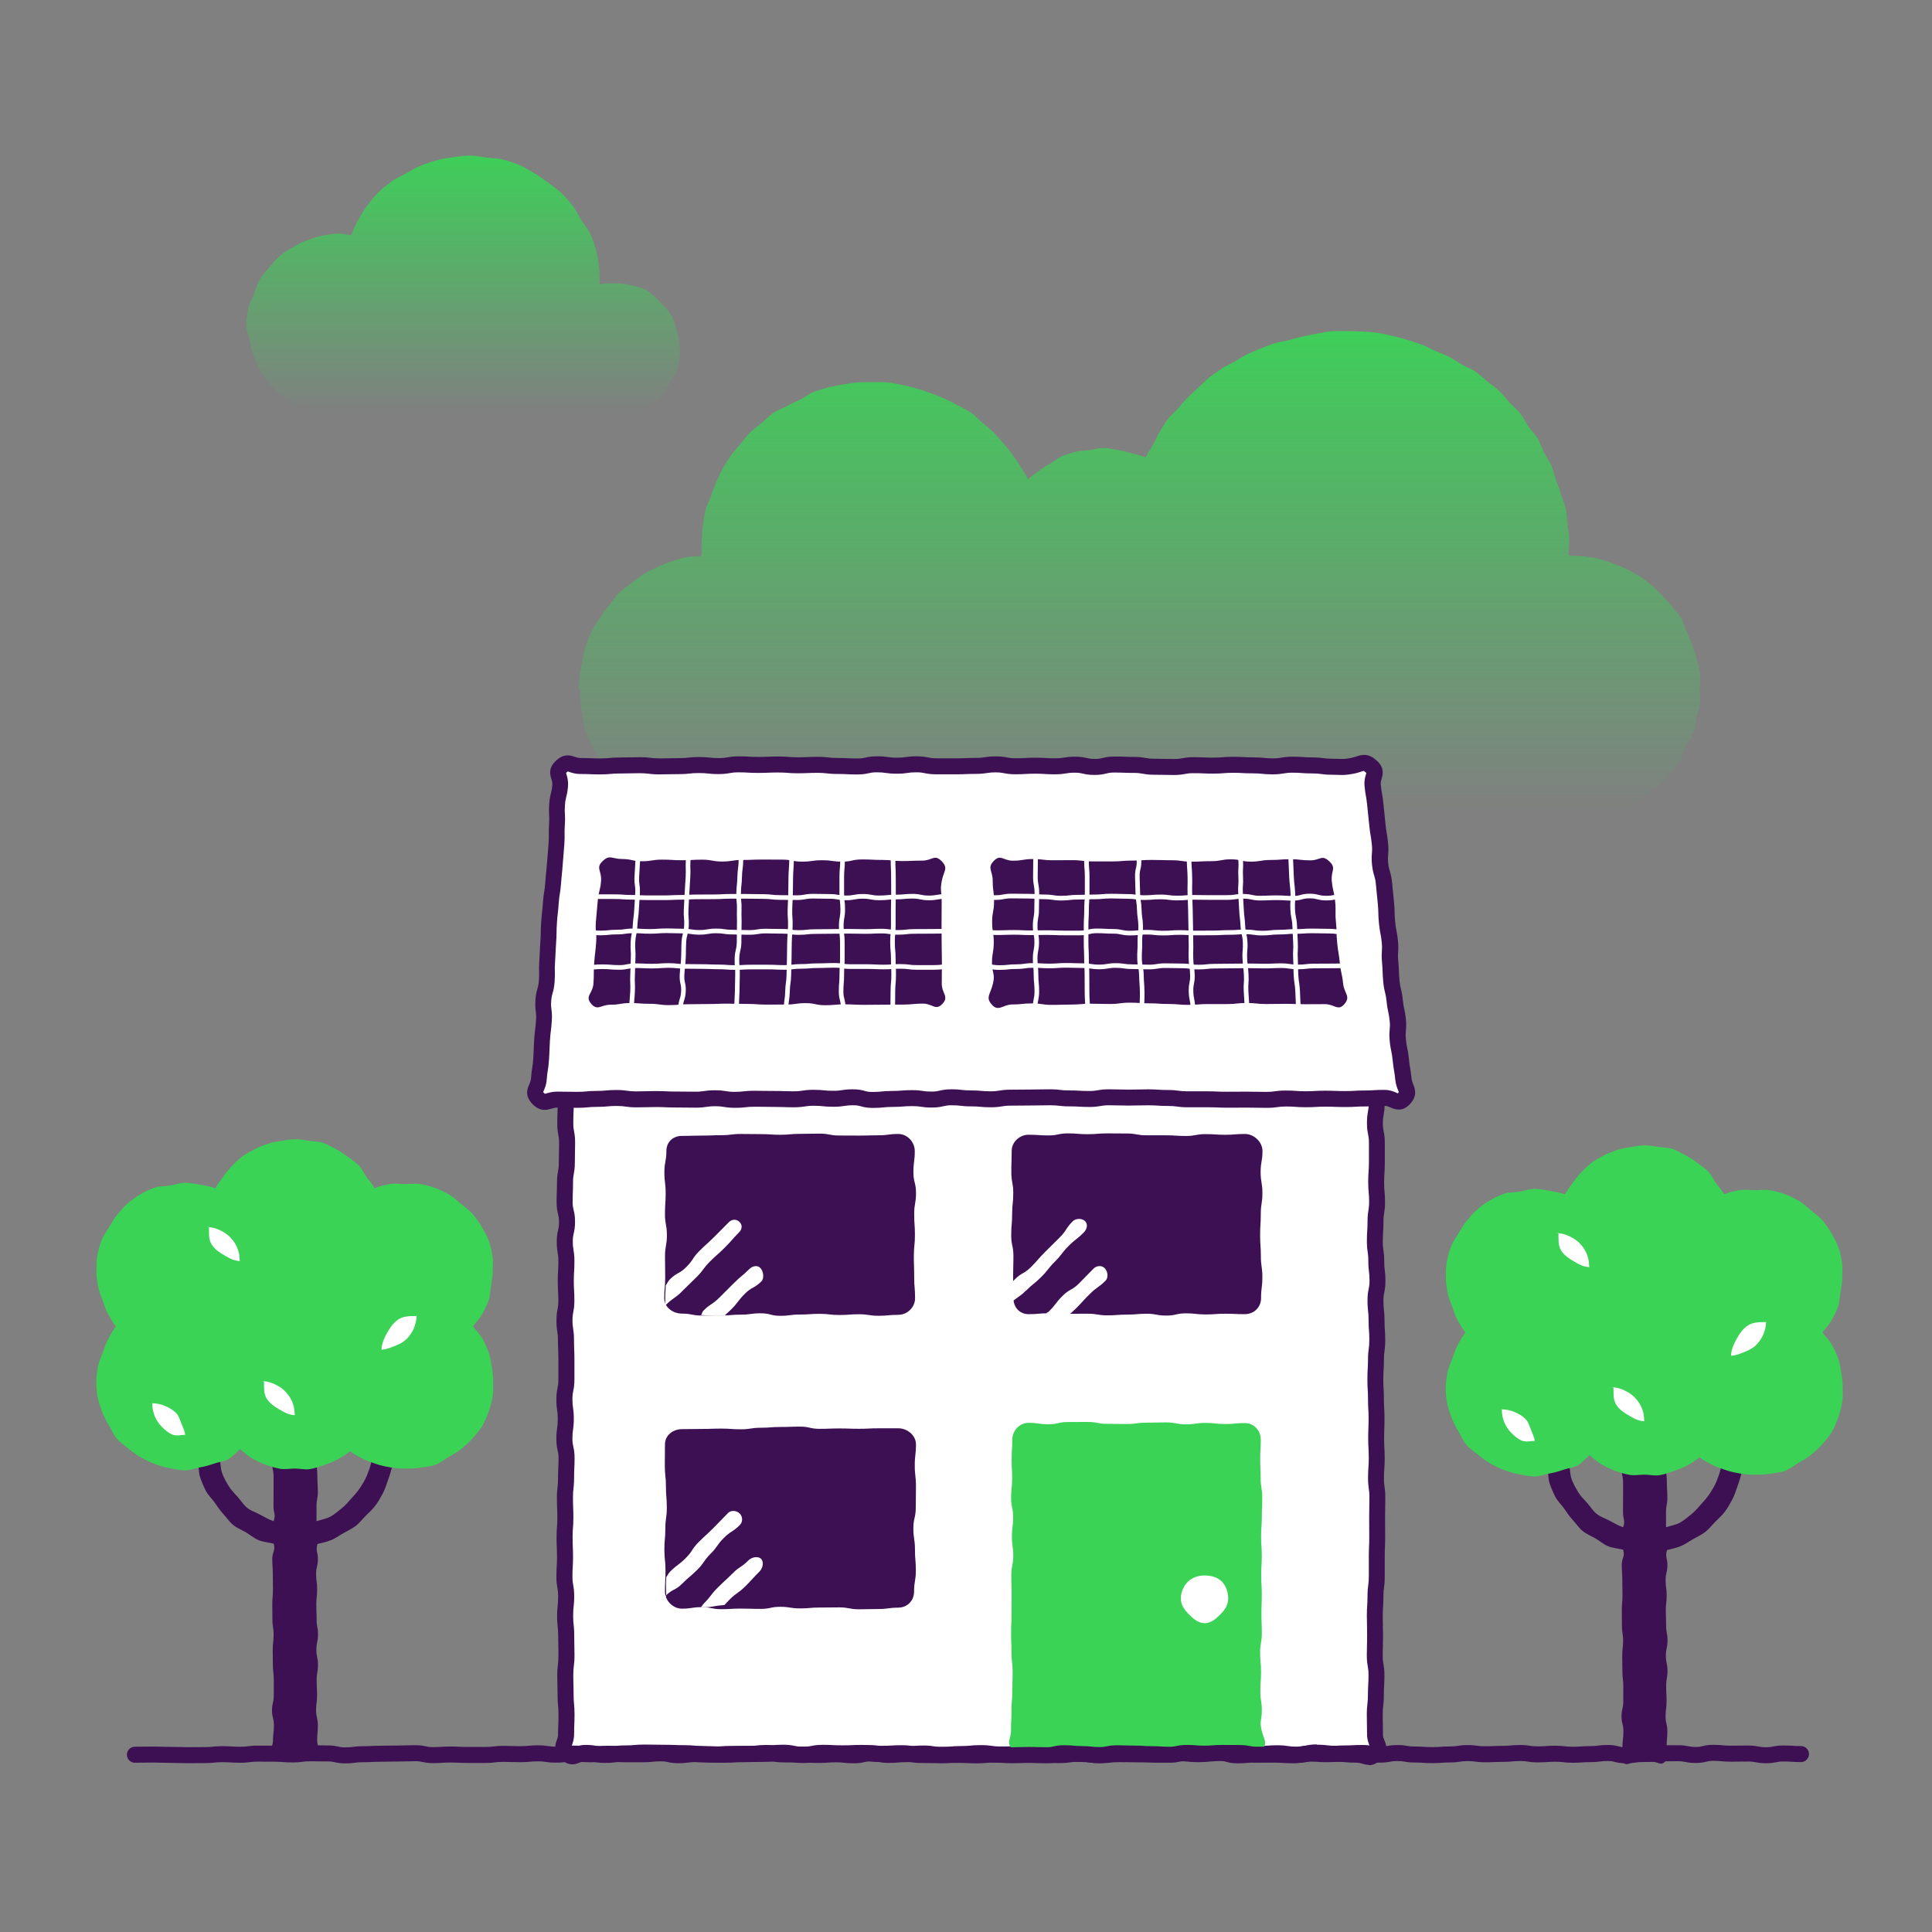 <?xml version="1.0" encoding="UTF-8"?><svg id="uuid-f858d36d-c105-4f8f-ad79-e2c47b25b81c" xmlns="http://www.w3.org/2000/svg" xmlns:xlink="http://www.w3.org/1999/xlink" viewBox="0 0 500 500"><rect x="0" y="0" width="500" height="500" fill="#808080" stroke="none"/><defs><linearGradient id="uuid-d0324af7-19ec-4d62-8900-b71d1e6a66fe" x1="294.82" y1="223.57" x2="294.82" y2="77.41" gradientUnits="userSpaceOnUse"><stop offset=".09" stop-color="#3ad356" stop-opacity="0"/><stop offset="1" stop-color="#3ad356"/></linearGradient><linearGradient id="uuid-ba06f5e0-63ab-4c5b-a41e-6d6d12cc0ab0" x1="119.85" y1="106.8" x2="119.85" y2="35.99" gradientUnits="userSpaceOnUse"><stop offset="0" stop-color="#3ad356" stop-opacity="0"/><stop offset="1" stop-color="#3ad356"/></linearGradient></defs><g><g id="uuid-100592a7-bbeb-4779-8254-e128acaf8f29"><path d="m406.2,143.82s-.21-.23-.21-.23c0-1.33.2-2.64.11-3.95s-.23-2.63-.41-3.93-.17-2.66-.43-3.94-.9-2.5-1.25-3.76-.85-2.49-1.29-3.72-.69-2.56-1.21-3.76-1.33-2.28-1.94-3.44-.92-2.5-1.61-3.62-1.67-2.05-2.43-3.13-1.28-2.34-2.11-3.35-1.85-1.89-2.75-2.85-1.69-2.04-2.65-2.94-2.07-1.65-3.09-2.48-1.98-1.76-3.05-2.52-2.39-1.16-3.51-1.84-2.21-1.41-3.38-2.02-2.41-1.03-3.62-1.56-2.34-1.2-3.59-1.64-2.48-.87-3.75-1.23-2.53-.74-3.82-1.01-2.57-.63-3.88-.8-2.63-.2-3.95-.29-2.63-.12-3.95-.12-2.56-.05-3.81.03-2.52.45-3.76.62-2.48.53-3.72.77-2.45.61-3.67.94-2.52.42-3.71.83-2.39.85-3.56,1.34-2.37.93-3.5,1.49-2.19,1.3-3.28,1.93-2.3,1.11-3.35,1.82-2.1,1.45-3.1,2.22-1.85,1.75-2.8,2.59-1.87,1.71-2.77,2.6-1.68,1.89-2.52,2.84-1.89,1.73-2.66,2.74-1.34,2.17-2.04,3.22-1.13,2.27-1.76,3.37-1.37,2.2-1.93,3.34c-1.13-.49-2.4-.75-3.61-1.09s-2.36-.65-3.6-.82-2.43-.54-3.69-.54-2.4.41-3.59.56-2.44.12-3.6.43-2.35.65-3.46,1.11-2.06,1.28-3.1,1.89-2.06,1.23-3.02,1.97-1.9,1.29-2.75,2.15c-.56-1.16-1.25-2.1-1.91-3.2s-1.39-2.15-2.13-3.19-1.56-2.02-2.4-2.99-1.67-1.94-2.58-2.84-1.92-1.68-2.91-2.5-1.83-1.83-2.88-2.56-2.26-1.21-3.38-1.85-2.25-1.19-3.42-1.73-2.35-.99-3.56-1.42-2.4-.87-3.64-1.2-2.46-.71-3.73-.93-2.52-.54-3.8-.65-2.56-.09-3.86-.09-2.62-.03-3.9.08-2.6.32-3.87.55-2.59.43-3.83.76-2.52.73-3.73,1.18-2.23,1.39-3.41,1.94-2.36,1.05-3.48,1.7-2.44,1.01-3.5,1.75-1.97,1.72-2.96,2.55-2.1,1.56-3.02,2.48-1.7,1.99-2.53,2.98-1.73,1.96-2.47,3.02-1.43,2.18-2.08,3.31-1.16,2.33-1.71,3.51-.93,2.42-1.37,3.65-1.1,2.38-1.44,3.64-.39,2.57-.62,3.86-.23,2.57-.34,3.87-.04,2.57-.04,3.88c0,.05-.24.3-.24.34-1.32.12-2.66.04-3.93.3s-2.54.71-3.77,1.11-2.46.91-3.64,1.46-2.37,1.13-3.48,1.81-2.13,1.52-3.16,2.32-2.18,1.49-3.11,2.41-1.62,2.07-2.45,3.08-1.6,2.05-2.31,3.15-1.53,2.14-2.11,3.32-1.16,2.36-1.6,3.6-.63,2.54-.92,3.83-.54,2.55-.69,3.86-.47,2.59-.47,3.92h.41c0,1.31.08,2.57.22,3.84s.17,2.59.46,3.84.42,2.59.85,3.8.95,2.44,1.51,3.59,1.31,2.25,2,3.34,1.71,1.94,2.51,2.95,1.46,2.14,2.37,3.05,1.96,1.68,2.97,2.48,1.92,1.75,3.02,2.44,2.25,1.28,3.41,1.85,2.31,1.19,3.54,1.62,2.54.52,3.8.81,2.52.47,3.82.61,2.55.13,3.86.13c1.94,0,1.94.09,3.88.09s1.94-.04,3.88-.04,1.94.02,3.88.02,1.94.04,3.88.04,1.94.11,3.88.11,1.94-.25,3.88-.25,1.94.43,3.88.43,1.94-.33,3.87-.33,1.94.3,3.87.3,1.94-.16,3.88-.16,1.94-.29,3.88-.29,1.94.48,3.87.48,1.94,0,3.87,0,1.94-.25,3.87-.25,1.94-.23,3.87-.23,1.94.28,3.87.28,1.94.17,3.88.17,1.94-.34,3.88-.34,1.94-.08,3.88-.08,1.94.13,3.87.13,1.94-.11,3.87-.11,1.94.03,3.88.03,1.94.22,3.88.22,1.94-.16,3.88-.16,1.94.01,3.88.01,1.94.14,3.88.14,1.94.11,3.88.11,1.94,0,3.88,0,1.94-.09,3.88-.09,1.94-.11,3.88-.11,1.94-.02,3.88-.02,1.94-.11,3.88-.11,1.94,0,3.88,0,1.94.05,3.88.05,1.94.23,3.88.23,1.94.04,3.88.04,1.94-.35,3.88-.35,1.94.06,3.88.06,1.94.34,3.88.34,1.94-.36,3.88-.36,1.94.36,3.88.36,1.94-.2,3.88-.2,1.94-.19,3.88-.19,1.94.4,3.87.4,1.94-.34,3.88-.34,1.94.03,3.88.03,1.94.19,3.88.19,1.94.03,3.88.03,1.94-.36,3.88-.36,1.94.03,3.88.03,1.94.16,3.88.16,1.94.29,3.88.29,1.94-.22,3.88-.22,1.94-.07,3.88-.07,1.94-.18,3.88-.18,1.94.07,3.89.07,1.94.27,3.89.27c1.31,0,2.59-.24,3.86-.38s2.62-.1,3.87-.38,2.48-.81,3.69-1.23,2.44-.89,3.6-1.45,2.31-1.19,3.4-1.88,1.98-1.66,2.99-2.46,2.25-1.36,3.17-2.27,1.72-1.95,2.52-2.96,1.67-2.01,2.35-3.1.86-2.47,1.42-3.64,1.51-2.16,1.93-3.39.42-2.56.71-3.83.82-2.47.96-3.77-.15-2.58-.15-3.89h.2c0-1.29.07-2.58-.06-3.83s-.59-2.5-.87-3.73-.72-2.43-1.14-3.63-.94-2.35-1.48-3.49-.81-2.46-1.47-3.54-1.59-2-2.37-3-1.63-1.94-2.52-2.85-1.78-1.81-2.76-2.62-1.99-1.58-3.06-2.27-2.18-1.31-3.32-1.88-2.34-.96-3.54-1.4-2.37-.89-3.61-1.2-2.48-.5-3.75-.67-2.51-.14-3.8-.17Z" fill="url(#uuid-d0324af7-19ec-4d62-8900-b71d1e6a66fe)"/></g><path d="m175.96,90.5c0,1.56-.1,3.09-.49,4.52s-1.32,2.73-2.07,4.03-1.49,2.63-2.56,3.7-2.12,2.26-3.44,3.02-2.8,1.24-4.29,1.64-2.97.76-4.53.76c-1.01,0-2.01-.17-2.97-.34-2.14-.07-2.14-.33-4.29-.33s-2.14.37-4.29.37-2.15-.31-4.29-.31-2.14-.07-4.29-.07-2.15.35-4.29.35-2.14-.06-4.29-.06-2.15-.31-4.29-.31-2.15.24-4.29.24-2.15.04-4.29.04-2.15.04-4.29.04-2.15-.06-4.29-.06-2.15.1-4.29.1-2.15-.33-4.3-.33-2.15.26-4.3.26-2.15-.04-4.3.03c-1.13.16-2.3.28-3.49.28-1.41,0-2.8-.2-4.14-.43s-2.68-.73-3.97-1.19-2.47-1.21-3.65-1.9-2.36-1.4-3.41-2.29-1.95-1.91-2.84-2.97-1.7-2.13-2.39-3.33-1.18-2.45-1.65-3.75-.82-2.58-1.06-3.95-.9-2.67-.9-4.08.24-2.81.47-4.15,1.04-2.58,1.5-3.87.83-2.63,1.52-3.82,1.67-2.17,2.55-3.22,1.73-2.13,2.78-3.01,2.24-1.55,3.43-2.25,2.39-1.28,3.7-1.75,2.56-.93,3.94-1.17,2.69-.5,4.1-.5c1.02,0,2.2.31,3.18.45.58-1.33,1.1-2.83,1.85-4.07s1.43-2.55,2.33-3.68,1.79-2.33,2.82-3.34,2.21-1.92,3.37-2.8,2.54-1.42,3.81-2.13,2.51-1.45,3.85-2,2.71-1.03,4.12-1.4,2.82-.6,4.28-.79,2.87-.41,4.34-.41,2.91.35,4.33.53,2.94.17,4.33.53,2.81.86,4.14,1.41,2.56,1.39,3.82,2.11,2.42,1.58,3.58,2.45,2.39,1.66,3.43,2.67,1.99,2.12,2.89,3.26,1.49,2.48,2.23,3.72,1.81,2.32,2.39,3.66,1.08,2.71,1.48,4.12.51,2.86.73,4.31.14,3.03.17,4.5c1.04-.19,2.3-.22,3.4-.22,1.56,0,3.04.06,4.48.44s3.06.65,4.36,1.41,2.38,1.95,3.45,3.02,2.12,2.21,2.89,3.53,1.1,2.81,1.5,4.29.69,2.91.69,4.47Z" fill="url(#uuid-ba06f5e0-63ab-4c5b-a41e-6d6d12cc0ab0)"/></g><g><path d="m295.64,248.47c-1.61,1.47-2.17-.16-4.35-.16s-2.18.27-4.36.27-2.18.15-4.36.15-2.18-.18-4.37-.18-2.18-.27-4.36-.27-2.18.29-4.37.29-2.18.21-4.37.21-2.18-.28-4.36-.28-2.18-.25-4.36-.25-2.18.17-4.37.17-2.18.36-4.36.36-2.18-.51-4.36-.51-2.18.41-4.37.41-2.18.11-4.37.11-2.18-.31-4.37-.31-2.18-.07-4.37-.07-2.18.15-4.37.15-2.18.19-4.37.19-2.19,0-4.37,0-2.73,1.21-4.35-.26c-1.47-1.35,0-1.97,0-3.97s.26-2,.26-4-.37-2-.37-4-.11-2-.11-4,.28-2,.28-4-.3-2-.3-4-1.12-2.49.35-3.85c1.61-1.47,2.04-.3,4.22-.3s2.18.39,4.36.39,2.18-.22,4.36-.22,2.18.23,4.37.23,2.18-.18,4.36-.18,2.18.18,4.37.18,2.18-.43,4.37-.43,2.18.11,4.36.11,2.18-.16,4.36-.16,2.18.23,4.37.23,2.18.04,4.36.04,2.18.09,4.36.09,2.18.15,4.37.15,2.18-.12,4.37-.12,2.18-.01,4.37-.01,2.18.1,4.37.1,2.18-.27,4.37-.27,2.18-.17,4.37-.17,2.19-.09,4.37-.09,2.73-1.16,4.35.31c1.47,1.35-.02,1.97-.02,3.97s-.1,2-.1,4,.16,2,.16,4-.27,2-.27,4-.01,2-.01,4-.19,2.05.24,4.01c.46,2.09,1.49,2.63.02,3.99Z" fill="#fff"/><g><g><path d="m355.93,265.27c1.81,1.8-.09,2.36-.09,4.91s.2,2.55.2,5.1.02,2.55.02,5.1.19,2.55.19,5.1-.46,2.55-.46,5.1.51,2.55.51,5.1,0,2.55,0,5.1-.19,2.55-.19,5.1.24,2.55.24,5.1-.42,2.55-.42,5.1-.17,2.55-.17,5.1.37,2.55.37,5.1.31,2.55.31,5.1-.51,2.55-.51,5.1.28,2.55.28,5.1.19,2.55.19,5.1-.34,2.55-.34,5.1-.16,2.55-.16,5.1.16,2.55.16,5.1.15,2.55.15,5.1-.1,2.55-.1,5.11.16,2.55.16,5.1-.2,2.55-.2,5.11.35,2.55.35,5.11-.06,2.55-.06,5.11.03,2.55.03,5.1-.11,2.55-.11,5.11.02,2.55.02,5.1-.34,2.55-.34,5.1-.16,2.55-.16,5.11.07,2.55.07,5.11-.08,2.55-.08,5.11.43,2.55.43,5.11-.15,2.55-.15,5.11-.29,2.56-.29,5.11.07,2.56.07,5.11,1.92,3.15.11,4.95-2.4.35-4.95.35-2.56-.23-5.11-.23-2.56-.29-5.11-.29-2.55.59-5.11.59-2.55-.37-5.11-.37-2.56.2-5.11.2-2.56.25-5.11.25-2.56-.69-5.11-.69-2.56.39-5.11.39-2.56-.25-5.11-.25-2.56.39-5.11.39-2.56-.09-5.12-.09-2.56-.05-5.11-.05-2.56.28-5.11.28-2.56-.41-5.11-.41-2.56.37-5.12.37-2.56-.04-5.11-.04-2.56-.12-5.11-.12-2.56.08-5.12.08-2.56-.37-5.11-.37-2.56.24-5.12.24-2.56.23-5.12.23-2.56-.06-5.12-.06-2.56-.39-5.12-.39-2.56.15-5.12.15-2.56-.23-5.12-.23-2.56.11-5.12.11-2.56-.13-5.12-.13-2.56.51-5.12.51-2.56-.54-5.11-.54-2.56.24-5.12.24-2.56.07-5.11.07-2.56.15-5.12.15-2.56-.11-5.12-.11-2.56-.24-5.12-.24-2.56-.1-5.12-.1-2.56-.06-5.12-.06-2.56.22-5.12.22-2.56.32-5.12.32-2.56-.45-5.13-.45-3.1,1.82-4.91.02-.1-2.34-.1-4.88.11-2.55.11-5.1-.24-2.55-.24-5.1-.07-2.55-.07-5.1.3-2.55.3-5.1-.07-2.55-.07-5.1-.28-2.55-.28-5.1.27-2.55.27-5.1-.45-2.55-.45-5.1.15-2.55.15-5.1-.11-2.55-.11-5.1.2-2.55.2-5.1-.11-2.55-.11-5.1.29-2.55.29-5.1.13-2.55.13-5.1-.57-2.55-.57-5.1.36-2.55.36-5.1-.36-2.55-.36-5.1.52-2.55.52-5.1.02-2.55.02-5.1-.11-2.55-.11-5.11-.4-2.55-.4-5.1.48-2.55.48-5.11-.15-2.55-.15-5.11.16-2.55.16-5.11-.42-2.55-.42-5.1.58-2.55.58-5.11-.62-2.55-.62-5.1.1-2.55.1-5.1.48-2.55.48-5.11.07-2.55.07-5.11-.47-2.55-.47-5.11.11-2.55.11-5.11-.21-2.55-.21-5.11.14-2.56.14-5.11.25-2.56.25-5.11-2.16-3.49-.35-5.3,2.74.12,5.3.12,2.56.34,5.11.34,2.56-.23,5.11-.23,2.55-.05,5.11-.05,2.55-.1,5.11-.1,2.56.07,5.11.07,2.56.18,5.11.18,2.56-.02,5.11-.02,2.56-.36,5.11-.36,2.56.54,5.11.54,2.56-.23,5.11-.23,2.56.13,5.12.13,2.56-.04,5.11-.04,2.56-.03,5.11-.03,2.56-.25,5.11-.25,2.56.08,5.12.08,2.56-.13,5.11-.13,2.56.04,5.11.04,2.56-.07,5.12-.07,2.56-.02,5.11-.02,2.56.03,5.12.03,2.56.04,5.12.04,2.56.47,5.12.47,2.56-.23,5.12-.23,2.56-.27,5.12-.27,2.56.38,5.12.38,2.56-.08,5.12-.08,2.56-.22,5.12-.22,2.56.07,5.12.07,2.56-.34,5.11-.34,2.56.17,5.12.17,2.56.17,5.11.17,2.56.23,5.12.23,2.56-.21,5.12-.21,2.56,0,5.12,0,2.56-.28,5.12-.28,2.56.27,5.12.27,2.56-.05,5.12-.05,2.56.1,5.12.1,2.62.47,5.13-.02,3.11-1.64,4.93.16Z" fill="#fff"/><path d="m354.24,456.74c-.64,0-1.2-.16-1.66-.29-.49-.14-.95-.27-1.58-.27-1.37,0-2.07-.06-2.74-.12-.61-.06-1.19-.11-2.37-.11-1.4,0-2.14-.08-2.79-.16-.6-.07-1.16-.13-2.32-.13-1.04,0-1.5.11-2.09.24-.71.16-1.51.35-3.02.35-1.43,0-2.18-.11-2.85-.21-.61-.09-1.13-.16-2.26-.16-1.2,0-1.78.05-2.39.1-.67.05-1.36.11-2.72.11-1.18,0-1.75.06-2.35.12-.68.07-1.38.14-2.76.14-1.55,0-2.41-.23-3.1-.42-.57-.15-1.01-.27-2.02-.27-1.12,0-1.64.08-2.24.17-.67.1-1.43.22-2.87.22s-2.08-.07-2.76-.14c-.6-.06-1.18-.12-2.35-.12s-1.64.08-2.25.17c-.67.1-1.43.22-2.87.22-1.31,0-1.97-.02-2.63-.05-.62-.02-1.24-.04-2.49-.04s-1.95-.01-2.6-.03c-.63-.01-1.26-.02-2.52-.02-1.16,0-1.73.06-2.33.13-.65.07-1.39.15-2.78.15s-2.21-.12-2.88-.23c-.6-.1-1.12-.18-2.23-.18s-1.65.08-2.26.16c-.67.1-1.43.21-2.85.21-1.29,0-1.94,0-2.59-.02-.63,0-1.26-.02-2.52-.02-1.33,0-1.99-.03-2.66-.06-.61-.03-1.23-.06-2.46-.06s-1.87.02-2.49.04c-.66.02-1.31.04-2.62.04-1.43,0-2.18-.11-2.85-.2-.61-.09-1.13-.16-2.26-.16s-1.76.05-2.37.11c-.68.06-1.37.13-2.75.13-1.18,0-1.76.05-2.37.11-.68.06-1.37.13-2.75.13s-1.96-.02-2.61-.03c-.63-.01-1.25-.03-2.51-.03-1.43,0-2.2-.12-2.87-.22-.6-.09-1.12-.17-2.25-.17-1.22,0-1.81.04-2.44.07-.66.04-1.34.08-2.68.08s-2.07-.06-2.74-.12c-.61-.06-1.19-.11-2.37-.11s-1.85.03-2.47.05c-.66.03-1.32.06-2.64.06s-2.01-.03-2.66-.07c-.61-.03-1.23-.06-2.45-.06-1.08,0-1.58.1-2.16.21-.69.14-1.48.29-2.96.29s-2.28-.17-2.98-.31c-.6-.12-1.07-.22-2.13-.22-1.18,0-1.76.05-2.36.11-.68.06-1.38.13-2.75.13-1.25,0-1.88.02-2.5.03-.65.02-1.31.04-2.61.04-1.22,0-1.81.03-2.44.07-.66.04-1.34.08-2.68.08s-1.98-.03-2.64-.05c-.62-.03-1.24-.05-2.47-.05-1.38,0-2.08-.07-2.76-.13-.61-.06-1.18-.11-2.36-.11-1.32,0-1.98-.03-2.64-.05-.62-.02-1.24-.05-2.48-.05-1.3,0-1.95-.01-2.6-.03-.63-.01-1.26-.03-2.52-.03-1.19,0-1.77.05-2.38.1-.67.06-1.37.12-2.74.12-1.15,0-1.69.07-2.31.14-.66.08-1.41.18-2.82.18s-2.24-.14-2.92-.26c-.59-.1-1.1-.19-2.2-.19-.6,0-.99.16-1.5.36-1.05.42-2.8,1.12-4.88-.94-2.06-2.05-1.42-3.8-1.04-4.84.18-.48.33-.9.33-1.51,0-1.32.03-1.98.06-2.64.03-.62.05-1.23.05-2.46s-.05-1.75-.11-2.35c-.06-.68-.13-1.37-.13-2.75,0-1.25-.02-1.87-.04-2.49-.02-.65-.04-1.31-.04-2.61,0-1.4.09-2.14.17-2.79.07-.62.14-1.15.14-2.3,0-1.25-.02-1.87-.03-2.49-.02-.65-.04-1.3-.04-2.61,0-1.16-.06-1.73-.13-2.32-.07-.65-.15-1.39-.15-2.78s.08-2.12.15-2.77c.06-.6.12-1.17.12-2.33,0-1.09-.09-1.6-.19-2.19-.12-.68-.26-1.45-.26-2.91,0-1.33.04-2.01.08-2.67.04-.62.07-1.22.07-2.43s-.03-1.85-.05-2.46c-.03-.66-.06-1.32-.06-2.64s.05-2.05.11-2.71c.05-.61.09-1.19.09-2.39s-.03-1.85-.05-2.46c-.03-.66-.06-1.32-.06-2.64,0-1.39.08-2.13.16-2.78.07-.6.13-1.16.13-2.32,0-1.33.04-2.01.07-2.66.03-.61.06-1.22.06-2.44,0-1.05-.1-1.51-.23-2.1-.16-.7-.33-1.5-.33-3,0-1.42.11-2.18.2-2.84.09-.61.16-1.13.16-2.26s-.07-1.65-.16-2.26c-.1-.67-.2-1.42-.2-2.84s.16-2.27.3-2.96c.12-.6.22-1.07.22-2.14,0-1.28,0-1.92,0-2.56,0-.63,0-1.27,0-2.54s-.03-1.85-.05-2.46c-.03-.66-.06-1.32-.06-2.64,0-1.12-.08-1.63-.17-2.23-.11-.67-.22-1.44-.22-2.87s.15-2.25.28-2.94c.11-.58.21-1.08.21-2.17,0-1.22-.03-1.81-.07-2.43-.04-.66-.08-1.34-.08-2.67s.04-2.02.08-2.68c.04-.62.08-1.21.08-2.42,0-1.1-.08-1.62-.18-2.21-.11-.68-.24-1.44-.24-2.89s.18-2.31.34-3.01c.13-.59.24-1.05.24-2.09s-.11-1.48-.25-2.06c-.17-.71-.37-1.52-.37-3.04,0-1.31.02-1.97.05-2.63.02-.62.05-1.24.05-2.48,0-1.47.15-2.25.27-2.93.11-.58.2-1.09.2-2.17,0-1.31.02-1.96.04-2.61.02-.62.03-1.25.03-2.5,0-1.09-.09-1.59-.2-2.17-.13-.69-.27-1.46-.27-2.93,0-1.32.03-1.98.06-2.64.03-.62.05-1.23.05-2.47s-.05-1.77-.1-2.39c-.05-.67-.11-1.36-.11-2.72s.04-2.01.07-2.67c.03-.63.07-1.22.07-2.44,0-1.38.07-2.08.14-2.76.06-.61.12-1.18.12-2.35,0-.57-.2-1.02-.46-1.59-.48-1.07-1.39-3.07.71-5.17,2.06-2.06,3.98-1.32,5.13-.89.55.21,1.03.4,1.63.4,1.42,0,2.17.1,2.83.19.61.08,1.14.15,2.28.15s1.76-.05,2.37-.11c.67-.06,1.37-.12,2.74-.12,1.26,0,1.89-.01,2.52-.02.65-.01,1.3-.02,2.59-.02s1.86-.02,2.48-.05c.66-.02,1.32-.05,2.63-.05s1.96.02,2.61.03c.62.02,1.25.03,2.5.03,1.35,0,2.04.05,2.7.1.62.04,1.21.09,2.41.09,1.27,0,1.9,0,2.54-.01.64,0,1.29-.01,2.57-.01,1.13,0,1.66-.07,2.26-.16.67-.09,1.42-.2,2.85-.2,1.49,0,2.28.17,2.98.31.6.13,1.07.23,2.13.23,1.19,0,1.76-.05,2.37-.1.67-.06,1.37-.12,2.74-.12s2.01.04,2.67.07c.63.03,1.23.06,2.45.06s1.9,0,2.53-.02c.65,0,1.29-.02,2.58-.02s1.9,0,2.53-.01c.64,0,1.29-.01,2.58-.01,1.18,0,1.75-.06,2.36-.11.68-.07,1.38-.13,2.76-.13s1.97.02,2.63.04c.62.02,1.24.04,2.49.04s1.82-.03,2.45-.06c.66-.03,1.33-.07,2.67-.07s1.94.01,2.59.02c.63.01,1.26.02,2.52.02s1.87-.02,2.5-.04c.65-.02,1.31-.04,2.62-.04s1.9,0,2.54-.01c.64,0,1.29-.01,2.58-.01s1.94,0,2.58.01c.63,0,1.27.01,2.54.01s1.94.01,2.59.02c.63.01,1.26.02,2.53.02,1.47,0,2.24.14,2.93.27.59.11,1.09.2,2.19.2,1.18,0,1.76-.05,2.37-.11.67-.06,1.37-.13,2.75-.13,1.17,0,1.74-.06,2.34-.12.68-.07,1.39-.15,2.77-.15s2.19.11,2.86.21c.61.09,1.13.17,2.25.17,1.25,0,1.87-.02,2.5-.04.66-.02,1.31-.04,2.62-.04,1.19,0,1.77-.05,2.38-.1.67-.06,1.37-.12,2.74-.12s1.96.02,2.62.04c.62.02,1.25.04,2.5.04,1.14,0,1.67-.07,2.28-.15.66-.09,1.42-.19,2.83-.19s2.03.04,2.69.09c.62.04,1.21.08,2.42.08,1.35,0,2.03.05,2.7.09.62.04,1.21.08,2.42.08,1.37,0,2.07.06,2.74.12.61.05,1.19.11,2.37.11s1.78-.05,2.39-.1c.67-.05,1.36-.11,2.73-.11h5.12c1.17,0,1.73-.07,2.33-.13.65-.07,1.39-.15,2.79-.15s2.09.07,2.78.15c.6.06,1.17.12,2.34.12,1.26,0,1.89-.01,2.52-.02.65-.01,1.3-.02,2.6-.02s1.98.03,2.64.05c.62.02,1.24.05,2.48.05,1.08,0,1.77.08,2.32.14.77.08,1.16.13,2.41-.12.59-.12,1.06-.27,1.5-.43,1.68-.57,3.24-.88,5.28,1.15h0c2.09,2.08,1.31,3.91.9,4.9-.21.5-.38.89-.38,1.48,0,1.19.05,1.77.09,2.39.05.67.11,1.36.11,2.71,0,1.27,0,1.9.01,2.53,0,.64.01,1.29.01,2.57,0,1.2.04,1.78.09,2.4.05.66.1,1.35.1,2.7,0,1.46-.14,2.24-.26,2.92-.11.59-.2,1.09-.2,2.18s.1,1.57.21,2.15c.14.69.29,1.47.29,2.95v5.1c0,1.35-.04,2.04-.09,2.7-.04.62-.09,1.2-.09,2.4s.05,1.75.11,2.36c.06.67.13,1.37.13,2.74,0,1.44-.12,2.21-.23,2.88-.1.6-.18,1.11-.18,2.22,0,1.34-.04,2.03-.09,2.69-.04.62-.08,1.21-.08,2.42,0,1.13.08,1.65.16,2.26.1.67.21,1.42.21,2.85,0,1.15.06,1.69.14,2.31.08.66.17,1.4.17,2.8,0,1.48-.16,2.27-.3,2.96-.12.6-.22,1.07-.22,2.15,0,1.16.06,1.73.13,2.32.07.65.15,1.39.15,2.78,0,1.2.04,1.78.09,2.4.05.66.1,1.35.1,2.7s-.1,2.16-.19,2.82c-.08.61-.15,1.14-.15,2.28,0,1.34-.04,2.02-.08,2.68-.04.62-.08,1.21-.08,2.42s.04,1.8.08,2.42c.04.66.08,1.34.08,2.68,0,1.21.03,1.81.07,2.43.04.66.08,1.34.08,2.67s-.03,1.98-.05,2.63c-.02.62-.05,1.24-.05,2.47s.04,1.8.07,2.43c.04.66.08,1.34.08,2.68s-.05,2.05-.1,2.71c-.05.62-.09,1.2-.09,2.39s.07,1.66.16,2.27c.09.66.19,1.42.19,2.83,0,1.3-.02,1.95-.03,2.6-.01.63-.03,1.25-.03,2.5s0,1.9.01,2.53c0,.64.01,1.29.01,2.57s-.03,1.98-.06,2.64c-.03.62-.05,1.23-.05,2.47s0,1.9,0,2.54c0,.64,0,1.28,0,2.56,0,1.41-.1,2.16-.19,2.82-.08.61-.15,1.14-.15,2.28,0,1.34-.04,2.02-.09,2.69-.04.62-.08,1.21-.08,2.42s.02,1.87.03,2.5c.02.65.04,1.3.04,2.61s-.02,1.96-.04,2.62c-.02.62-.04,1.24-.04,2.49,0,1.1.09,1.61.19,2.21.12.68.25,1.45.25,2.9,0,1.34-.04,2.02-.08,2.67-.04.63-.07,1.22-.07,2.43,0,1.39-.08,2.13-.16,2.79-.07.6-.13,1.16-.13,2.32,0,1.25.02,1.88.03,2.5.02.65.03,1.3.03,2.61,0,.59.17.99.38,1.49.42.99,1.2,2.84-.88,4.92-1.19,1.19-2.27,1.51-3.18,1.51Zm-13.46-5.21c1.4,0,2.14.08,2.79.16.6.07,1.16.13,2.32.13,1.37,0,2.07.06,2.74.12.61.06,1.19.11,2.37.11s2.06.24,2.7.42c.15.04.35.1.47.12.06-.04.17-.13.33-.29.04-.04.08-.08.11-.11-.04-.09-.08-.19-.11-.27-.28-.67-.71-1.68-.71-3.1,0-1.25-.02-1.88-.03-2.5-.02-.65-.03-1.3-.03-2.61,0-1.39.08-2.13.16-2.79.07-.6.13-1.16.13-2.32,0-1.34.04-2.02.08-2.67.04-.63.07-1.22.07-2.43,0-1.1-.09-1.62-.19-2.21-.12-.68-.25-1.45-.25-2.9,0-1.31.02-1.96.04-2.62.02-.62.04-1.24.04-2.49s-.02-1.87-.03-2.5c-.02-.65-.04-1.3-.04-2.61s.04-2.03.09-2.69c.04-.62.08-1.21.08-2.42,0-1.41.1-2.16.19-2.83.08-.61.15-1.14.15-2.28,0-1.27,0-1.9,0-2.54,0-.64,0-1.28,0-2.56s.03-1.98.06-2.64c.03-.62.05-1.23.05-2.47s0-1.9-.01-2.53c0-.64-.01-1.29-.01-2.57s.02-1.95.03-2.6c.01-.63.03-1.25.03-2.5,0-1.14-.07-1.66-.16-2.27-.09-.66-.19-1.42-.19-2.83s.05-2.05.1-2.71c.05-.62.09-1.2.09-2.39s-.04-1.8-.07-2.42c-.04-.66-.08-1.34-.08-2.68s.03-1.98.05-2.63c.02-.62.05-1.24.05-2.47s-.03-1.81-.07-2.43c-.04-.66-.08-1.34-.08-2.67,0-1.21-.04-1.8-.08-2.42-.04-.66-.08-1.34-.08-2.68s.04-2.02.08-2.68c.04-.62.08-1.21.08-2.42,0-1.41.1-2.16.19-2.82.08-.61.15-1.14.15-2.28,0-1.2-.04-1.78-.09-2.4-.05-.66-.1-1.35-.1-2.7,0-1.16-.06-1.73-.13-2.32-.07-.65-.15-1.39-.15-2.78,0-1.48.16-2.27.3-2.96.12-.6.22-1.07.22-2.15,0-1.15-.06-1.69-.14-2.31-.08-.66-.17-1.4-.17-2.8,0-1.13-.08-1.65-.16-2.26-.1-.67-.21-1.42-.21-2.85,0-1.34.04-2.03.09-2.69.04-.62.08-1.21.08-2.42,0-1.44.12-2.21.23-2.88.1-.6.18-1.11.18-2.22,0-1.18-.05-1.75-.11-2.36-.06-.67-.13-1.37-.13-2.74s.05-2.04.1-2.7c.04-.62.09-1.2.09-2.4v-5.1c0-1.07-.11-1.57-.22-2.15-.14-.69-.29-1.47-.29-2.95s.14-2.24.26-2.92c.11-.59.2-1.09.2-2.18,0-1.2-.04-1.78-.09-2.4-.05-.66-.1-1.35-.1-2.7,0-1.27,0-1.9-.01-2.53,0-.64-.01-1.29-.01-2.57,0-1.19-.05-1.77-.09-2.39-.05-.67-.11-1.36-.11-2.71s.42-2.42.7-3.08c.03-.08.07-.17.1-.25-.03-.03-.06-.07-.1-.11h0c-.21-.21-.35-.32-.42-.37-.15.04-.4.12-.61.19-.5.17-1.18.4-2.04.57-1.75.34-2.55.29-3.66.17-.5-.05-1.02-.11-1.87-.11-1.32,0-1.98-.03-2.64-.05-.62-.02-1.24-.05-2.48-.05s-1.89.01-2.52.02c-.65.01-1.3.02-2.6.02-1.39,0-2.09-.07-2.78-.15-.6-.06-1.17-.12-2.34-.12s-1.73.06-2.33.13c-.65.07-1.39.15-2.79.15h-5.12c-1.2,0-1.78.05-2.39.1-.67.05-1.36.11-2.73.11s-2.07-.06-2.74-.12c-.61-.05-1.19-.11-2.37-.11-1.35,0-2.03-.05-2.7-.09-.62-.04-1.21-.08-2.42-.08-1.35,0-2.03-.04-2.69-.09-.62-.04-1.21-.08-2.42-.08-1.14,0-1.67.07-2.28.15-.66.09-1.42.19-2.83.19-1.31,0-1.96-.02-2.62-.04-.62-.02-1.25-.04-2.5-.04s-1.77.05-2.38.1c-.67.06-1.37.12-2.74.12-1.25,0-1.87.02-2.5.04-.65.02-1.31.04-2.62.04-1.43,0-2.19-.11-2.86-.21-.61-.09-1.13-.17-2.25-.17s-1.74.06-2.34.12c-.68.07-1.39.15-2.77.15-1.18,0-1.76.05-2.37.11-.67.06-1.37.13-2.75.13-1.47,0-2.24-.14-2.93-.27-.59-.11-1.09-.2-2.19-.2-1.29,0-1.94-.01-2.59-.02-.63,0-1.26-.02-2.53-.02s-1.94,0-2.58-.01c-.63,0-1.27-.01-2.54-.01s-1.9,0-2.54.01c-.64,0-1.29.01-2.58.01s-1.87.02-2.5.04c-.65.02-1.31.04-2.62.04s-1.94-.01-2.59-.02c-.63-.01-1.26-.02-2.52-.02s-1.82.03-2.45.06c-.66.03-1.33.07-2.67.07s-1.97-.02-2.63-.04c-.62-.02-1.24-.04-2.49-.04-1.18,0-1.75.06-2.36.11-.68.07-1.38.13-2.76.13-1.27,0-1.9,0-2.53.01-.64,0-1.29.01-2.58.01s-1.9,0-2.53.02c-.65,0-1.29.02-2.58.02s-2.01-.04-2.67-.07c-.63-.03-1.23-.06-2.45-.06s-1.76.05-2.37.1c-.67.06-1.37.12-2.74.12-1.49,0-2.28-.17-2.98-.31-.6-.13-1.07-.23-2.13-.23-1.13,0-1.66.07-2.26.16-.67.09-1.42.2-2.85.2-1.27,0-1.9,0-2.54.01-.64,0-1.29.01-2.57.01-1.35,0-2.04-.05-2.7-.1-.62-.04-1.21-.09-2.41-.09-1.31,0-1.96-.02-2.61-.03-.62-.02-1.25-.03-2.5-.03s-1.86.02-2.48.05c-.66.02-1.32.05-2.63.05s-1.89.01-2.52.02c-.65.01-1.3.02-2.59.02-1.19,0-1.76.05-2.37.11-.67.06-1.37.12-2.74.12s-2.17-.1-2.83-.19c-.61-.08-1.14-.15-2.28-.15-1.37,0-2.38-.39-3.11-.67-.18-.07-.41-.16-.56-.2-.04.03-.09.08-.16.15-.03.03-.05.05-.07.07.05.14.14.32.2.47.35.77.83,1.83.83,3.29,0,1.38-.07,2.08-.14,2.76-.06.61-.12,1.18-.12,2.35,0,1.33-.04,2.01-.07,2.67-.03.63-.07,1.22-.07,2.44s.05,1.77.1,2.39c.05.67.11,1.36.11,2.72s-.03,1.98-.06,2.64c-.03.62-.05,1.23-.05,2.47,0,1.09.09,1.59.2,2.18.13.69.27,1.46.27,2.93,0,1.31-.02,1.96-.04,2.61-.02.62-.03,1.25-.03,2.5,0,1.47-.15,2.25-.27,2.93-.11.58-.2,1.09-.2,2.17,0,1.31-.02,1.97-.05,2.63-.02.62-.05,1.24-.05,2.48,0,1.03.11,1.48.25,2.06.17.71.37,1.52.37,3.04s-.18,2.31-.34,3.01c-.13.59-.24,1.05-.24,2.09,0,1.1.08,1.62.18,2.21.11.68.24,1.44.24,2.89,0,1.34-.04,2.02-.08,2.68-.04.62-.08,1.21-.08,2.42s.03,1.81.07,2.43c.04.66.08,1.34.08,2.67,0,1.47-.15,2.25-.28,2.94-.11.58-.21,1.08-.21,2.17s.08,1.63.17,2.23c.11.67.22,1.44.22,2.87,0,1.23.03,1.85.05,2.46.03.66.06,1.32.06,2.64s0,1.92,0,2.57c0,.63,0,1.27,0,2.54,0,1.48-.16,2.27-.3,2.96-.12.6-.22,1.07-.22,2.14,0,1.13.07,1.65.16,2.26.1.67.2,1.42.2,2.84s-.11,2.18-.2,2.84c-.09.61-.16,1.13-.16,2.26,0,1.05.1,1.51.23,2.1.16.7.33,1.5.33,3,0,1.33-.04,2.01-.07,2.66-.03.61-.06,1.22-.06,2.44,0,1.39-.08,2.13-.16,2.78-.07.6-.13,1.16-.13,2.32,0,1.23.03,1.85.05,2.46.03.66.06,1.32.06,2.64s-.05,2.05-.11,2.71c-.05.61-.09,1.2-.09,2.39s.03,1.85.05,2.46c.03.66.06,1.32.06,2.64s-.04,2.01-.08,2.67c-.04.62-.07,1.22-.07,2.43,0,1.09.09,1.6.19,2.19.12.68.26,1.45.26,2.91s-.08,2.12-.15,2.77c-.06.6-.12,1.17-.12,2.33s.06,1.73.13,2.32c.07.65.15,1.39.15,2.78,0,1.25.02,1.87.03,2.49.02.65.04,1.3.04,2.61,0,1.4-.09,2.14-.17,2.79-.07.62-.14,1.15-.14,2.31,0,1.25.02,1.87.04,2.49.02.65.04,1.31.04,2.61,0,1.18.05,1.75.11,2.35.06.68.13,1.37.13,2.75s-.03,1.98-.06,2.64c-.03.62-.05,1.23-.05,2.46,0,1.33-.35,2.29-.58,2.92-.03.09-.08.21-.11.31.04.05.1.11.18.19.06.06.11.11.15.14.09-.03.19-.07.27-.11.65-.26,1.64-.65,3.03-.65,1.46,0,2.24.14,2.92.26.59.1,1.1.19,2.2.19s1.69-.07,2.31-.14c.66-.08,1.41-.18,2.82-.18,1.19,0,1.77-.05,2.38-.1.67-.06,1.37-.12,2.74-.12s1.95.01,2.6.03c.63.01,1.26.03,2.52.03s1.98.03,2.64.05c.62.02,1.24.05,2.48.05,1.38,0,2.08.07,2.76.13.61.06,1.18.11,2.36.11,1.32,0,1.98.03,2.64.05.62.03,1.24.05,2.47.05s1.81-.03,2.44-.07c.66-.04,1.34-.08,2.68-.08,1.25,0,1.88-.02,2.5-.03.65-.02,1.31-.04,2.61-.04,1.18,0,1.76-.05,2.36-.11.68-.06,1.38-.13,2.75-.13,1.49,0,2.28.17,2.98.31.6.12,1.07.22,2.13.22s1.58-.1,2.16-.21c.69-.14,1.48-.29,2.96-.29,1.33,0,2.01.03,2.66.07.61.03,1.23.06,2.45.06s1.85-.03,2.47-.05c.66-.03,1.32-.06,2.64-.06s2.07.06,2.74.12c.61.06,1.19.11,2.37.11s1.81-.04,2.44-.07c.66-.04,1.34-.08,2.68-.08,1.43,0,2.2.12,2.87.22.6.09,1.12.17,2.25.17,1.3,0,1.95.02,2.61.03.63.01,1.25.03,2.51.03,1.18,0,1.76-.05,2.37-.11.68-.06,1.37-.13,2.75-.13,1.18,0,1.76-.05,2.37-.11.68-.06,1.37-.13,2.75-.13s2.18.11,2.85.2c.61.09,1.13.16,2.26.16,1.25,0,1.87-.02,2.49-.04.66-.02,1.31-.04,2.62-.04s1.99.03,2.66.06c.61.03,1.23.06,2.46.06,1.29,0,1.94.01,2.59.02.63,0,1.26.02,2.52.02,1.13,0,1.65-.08,2.26-.16.67-.1,1.43-.21,2.85-.21s2.21.12,2.88.23c.6.1,1.12.18,2.23.18s1.73-.06,2.33-.13c.65-.07,1.39-.15,2.78-.15,1.3,0,1.95.01,2.6.03.63.01,1.26.02,2.52.02s1.97.02,2.63.05c.62.02,1.24.04,2.49.04,1.12,0,1.64-.08,2.25-.17.67-.1,1.43-.22,2.87-.22s2.08.07,2.76.14c.6.06,1.18.12,2.35.12s1.64-.08,2.24-.17c.67-.1,1.43-.22,2.87-.22,1.55,0,2.41.23,3.1.42.57.15,1.01.27,2.02.27,1.18,0,1.75-.06,2.35-.12.68-.07,1.38-.14,2.76-.14,1.2,0,1.78-.05,2.39-.1.67-.05,1.36-.11,2.72-.11,1.43,0,2.18.11,2.85.21.61.09,1.13.16,2.26.16,1.04,0,1.5-.11,2.09-.24.71-.16,1.51-.35,3.02-.35Z" fill="#3c1053"/></g><g><path d="m354.82,198.36c1.89,1.7.15,2.36.39,4.89s.45,2.51.69,5.05.27,2.53.51,5.07.43,2.52.68,5.05-.22,2.58.03,5.11.75,2.48.99,5.01.25,2.53.5,5.07.06,2.55.31,5.08.48,2.51.73,5.04-.17,2.57.08,5.11.08,2.55.33,5.09.61,2.5.86,5.03.55,2.51.8,5.04-.26,2.58-.02,5.12.53,2.51.77,5.04.43,2.52.68,5.06,1.88,3.18.17,5.07-2.51-.18-5.06-.18-2.55.16-5.09.16-2.55.15-5.09.15-2.55-.1-5.09-.1-2.55.16-5.1.16-2.55-.2-5.09-.2-2.54.35-5.09.35-2.54-.06-5.09-.06-2.55.03-5.09.03-2.55-.11-5.1-.11-2.55.02-5.09.02-2.55-.34-5.09-.34-2.55-.16-5.09-.16-2.55.07-5.09.07-2.55-.08-5.1-.08-2.55.43-5.09.43-2.55-.15-5.09-.15-2.55-.29-5.09-.29-2.55.07-5.1.07-2.55.04-5.09.04-2.55.42-5.09.42-2.55-.23-5.1-.23-2.55-.29-5.09-.29-2.55.59-5.1.59-2.55-.37-5.1-.37-2.55.2-5.1.2-2.55.25-5.1.25-2.55-.69-5.1-.69-2.55.39-5.1.39-2.55-.25-5.1-.25-2.55.39-5.1.39-2.55-.09-5.1-.09-2.55-.05-5.09-.05-2.55.28-5.1.28-2.55-.41-5.09-.41-2.55.37-5.1.37-2.55-.04-5.1-.04-2.55-.12-5.1-.12-2.55.08-5.1.08-2.55-.37-5.1-.37-2.55.24-5.1.24-2.55.23-5.1.23-2.55-.06-5.11-.06-3.26,1.52-5-.34.06-2.44.24-4.97.41-2.52.58-5.05.07-2.54.24-5.08.31-2.53.48-5.06-.33-2.57-.15-5.1.71-2.49.88-5.03-.07-2.55.11-5.08.11-2.54.28-5.07.03-2.54.2-5.08.28-2.53.46-5.06.42-2.52.6-5.05.27-2.53.45-5.06.23-2.53.41-5.07-.05-2.55.13-5.08-.14-2.56.03-5.09.63-2.51.8-5.04-1.54-3.14.33-4.87,2.35-.11,4.91-.11,2.56.11,5.12.11,2.56-.24,5.11-.24,2.56-.07,5.11-.07,2.56.3,5.11.3,2.56-.07,5.11-.07,2.56-.28,5.12-.28,2.56.27,5.12.27,2.56-.45,5.11-.45,2.56.15,5.11.15,2.56-.11,5.12-.11,2.56.2,5.12.2,2.56-.11,5.12-.11,2.56.29,5.12.29,2.56.13,5.12.13,2.56-.57,5.12-.57,2.56.36,5.12.36,2.56-.36,5.12-.36,2.56.52,5.12.52,2.56.02,5.12.02,2.56-.11,5.12-.11,2.56-.4,5.12-.4,2.56.48,5.12.48,2.56-.15,5.12-.15,2.56.16,5.12.16,2.56-.42,5.12-.42,2.56.58,5.12.58,2.56-.62,5.12-.62,2.56.1,5.12.1,2.56.48,5.12.48,2.56.07,5.12.07,2.56-.47,5.12-.47,2.56.11,5.12.11,2.56-.21,5.12-.21,2.56.14,5.12.14,2.56.25,5.12.25,2.56-.43,5.12-.43,2.56.19,5.12.19,2.56.34,5.13.34,2.62.24,5.14-.23,3.04-1.56,4.94.15Z" fill="#fff"/><path d="m140.92,287.23c-.94,0-2.03-.34-3.19-1.58-2.02-2.15-1.23-3.94-.76-5.01.22-.5.4-.92.45-1.52.09-1.36.21-2.05.31-2.71.1-.6.19-1.17.27-2.34.08-1.22.1-1.84.12-2.45.02-.66.04-1.31.13-2.63.09-1.32.17-1.99.25-2.64.07-.6.15-1.21.23-2.42.07-1.06.01-1.54-.07-2.15-.09-.7-.19-1.49-.09-2.96.1-1.48.32-2.25.52-2.94.17-.58.3-1.04.37-2.09.08-1.17.07-1.74.05-2.35-.02-.67-.04-1.37.06-2.74.09-1.24.11-1.86.14-2.48.03-.65.05-1.3.14-2.59.08-1.21.09-1.8.1-2.42,0-.65.02-1.33.11-2.66.09-1.31.16-1.96.24-2.62.07-.61.14-1.22.22-2.45.09-1.37.21-2.06.32-2.72.1-.6.19-1.16.27-2.33.09-1.31.16-1.96.23-2.61.07-.61.13-1.22.22-2.45.09-1.29.15-1.93.21-2.58.06-.62.11-1.24.2-2.49.08-1.18.07-1.75.06-2.36-.01-.67-.02-1.37.07-2.72.08-1.14.05-1.67.01-2.29-.04-.66-.08-1.41.02-2.81.1-1.45.29-2.21.46-2.88.14-.58.27-1.08.34-2.16.04-.6-.08-1-.24-1.5-.33-1.05-.87-2.8,1.23-4.74,1.92-1.78,3.42-1.46,4.8-.98.48.17.9.31,1.52.31,1.32,0,1.99.03,2.65.06.62.03,1.24.05,2.47.05s1.75-.05,2.36-.11c.68-.06,1.38-.13,2.75-.13,1.25,0,1.87-.02,2.5-.04.65-.02,1.31-.04,2.62-.04,1.4,0,2.14.09,2.8.17.62.07,1.16.14,2.31.14,1.25,0,1.88-.02,2.5-.03.65-.02,1.31-.04,2.61-.04,1.17,0,1.73-.06,2.33-.13.65-.07,1.39-.15,2.79-.15s2.13.08,2.78.15c.6.06,1.17.12,2.34.12,1.1,0,1.61-.09,2.2-.19.68-.12,1.46-.26,2.92-.26,1.34,0,2.02.04,2.68.08.63.04,1.22.07,2.44.07s1.85-.03,2.47-.05c.66-.03,1.32-.06,2.65-.06s2.05.05,2.72.11c.62.05,1.2.09,2.4.09s1.85-.03,2.47-.05c.66-.03,1.32-.06,2.65-.06,1.4,0,2.14.08,2.79.16.6.07,1.16.13,2.33.13,1.33,0,2.01.04,2.67.07.61.03,1.23.06,2.45.06,1.05,0,1.52-.1,2.11-.23.7-.16,1.5-.33,3.01-.33,1.42,0,2.18.11,2.85.2.61.09,1.14.16,2.27.16s1.66-.07,2.27-.16c.67-.1,1.42-.2,2.85-.2s2.27.16,2.97.3c.6.12,1.08.22,2.15.22,1.29,0,1.93,0,2.57,0,.64,0,1.27,0,2.55,0s1.85-.03,2.47-.05c.66-.03,1.32-.06,2.65-.06,1.12,0,1.64-.08,2.24-.17.67-.11,1.44-.22,2.88-.22s2.26.15,2.94.28c.58.11,1.09.21,2.18.21,1.22,0,1.81-.03,2.44-.07.66-.04,1.34-.08,2.68-.08s2.03.04,2.69.08c.62.04,1.22.08,2.43.08,1.11,0,1.63-.08,2.22-.18.68-.11,1.45-.24,2.9-.24s2.31.18,3.02.34c.59.13,1.05.24,2.1.24s1.49-.11,2.07-.25c.71-.17,1.52-.37,3.05-.37,1.32,0,1.98.02,2.64.05.62.02,1.24.05,2.48.05,1.47,0,2.25.15,2.94.27.59.11,1.09.2,2.18.2,1.31,0,1.96.02,2.62.04.63.02,1.25.03,2.5.03,1.09,0,1.6-.09,2.18-.2.69-.13,1.47-.27,2.94-.27,1.32,0,1.99.03,2.65.06.62.03,1.24.05,2.47.05s1.78-.05,2.39-.1c.67-.05,1.36-.11,2.73-.11s2.02.04,2.68.07c.63.04,1.22.07,2.45.07,1.38,0,2.08.07,2.76.14.61.06,1.18.12,2.36.12,1.11,0,1.62-.09,2.22-.19.68-.11,1.45-.24,2.91-.24,1.36,0,2.05.05,2.72.1.62.05,1.2.09,2.41.09,1.42,0,2.17.1,2.84.19.61.08,1.15.15,2.29.15.79,0,1.36.02,1.83.04.98.04,1.39.05,2.93-.23.6-.11,1.06-.26,1.5-.41,1.61-.53,3.12-.82,5.2,1.06h0c2.12,1.91,1.59,3.67,1.28,4.73-.15.51-.27.91-.21,1.5.11,1.18.22,1.76.32,2.36.12.66.24,1.34.37,2.69.12,1.26.19,1.89.26,2.52.07.64.14,1.27.26,2.55.12,1.19.21,1.77.32,2.38.11.66.23,1.33.36,2.68.14,1.45.08,2.24.02,2.93-.05.59-.09,1.1.01,2.18.1,1.06.25,1.55.42,2.11.2.67.43,1.44.58,2.9l.5,5.07c.13,1.34.15,2.03.16,2.69.01.62.03,1.2.14,2.39.11,1.17.22,1.73.34,2.33.13.66.26,1.35.39,2.71.14,1.43.09,2.21.04,2.89-.04.6-.07,1.12.03,2.22.13,1.34.15,2.02.17,2.68.02.62.04,1.21.15,2.41.11,1.12.23,1.63.38,2.22.16.65.34,1.39.48,2.81.11,1.14.23,1.67.36,2.28.14.64.3,1.37.44,2.76.14,1.47.06,2.27,0,2.97-.06.61-.11,1.09,0,2.15.11,1.15.23,1.71.35,2.3.14.64.29,1.37.42,2.75.12,1.19.21,1.77.32,2.38.11.66.23,1.33.36,2.68.06.62.25,1.08.44,1.57.46,1.16,1.17,2.91-.8,5.08-2.04,2.24-4,1.38-5.06.92-.54-.23-.96-.42-1.53-.42-1.21,0-1.8.04-2.42.08-.66.04-1.34.08-2.68.08-1.21,0-1.8.03-2.43.07-.66.04-1.33.08-2.67.08s-1.97-.03-2.63-.05c-.62-.02-1.23-.05-2.46-.05s-1.8.04-2.42.07c-.66.04-1.34.08-2.68.08s-2.04-.05-2.71-.1c-.61-.05-1.19-.09-2.39-.09-1.13,0-1.66.07-2.26.16-.66.09-1.41.19-2.83.19-1.3,0-1.94-.02-2.59-.03-.62-.01-1.25-.03-2.5-.03s-1.89,0-2.52.01c-.64,0-1.28.01-2.57.01s-1.98-.03-2.64-.06c-.61-.03-1.23-.05-2.46-.05s-1.9,0-2.53,0c-.64,0-1.28,0-2.56,0-1.41,0-2.16-.1-2.82-.19-.61-.08-1.14-.15-2.27-.15-1.34,0-2.02-.04-2.68-.09-.62-.04-1.21-.08-2.41-.08s-1.87.02-2.49.03c-.65.02-1.3.04-2.6.04s-1.96-.02-2.61-.04c-.62-.02-1.24-.04-2.48-.04-1.1,0-1.61.09-2.2.19-.68.12-1.45.25-2.89.25-1.33,0-2.01-.04-2.67-.08-.62-.04-1.21-.07-2.43-.07-1.39,0-2.13-.08-2.78-.16-.6-.07-1.16-.13-2.32-.13-1.25,0-1.87.02-2.5.03-.65.02-1.3.03-2.6.03s-1.88.01-2.51.02c-.65.01-1.29.02-2.58.02-1.11,0-1.62.08-2.21.18-.68.11-1.44.24-2.88.24s-2.06-.06-2.74-.12c-.61-.06-1.18-.11-2.36-.11-1.39,0-2.13-.08-2.78-.16-.59-.07-1.16-.13-2.31-.13-1.04,0-1.5.11-2.08.24-.71.16-1.51.35-3.02.35-1.42,0-2.18-.11-2.85-.21-.6-.09-1.13-.16-2.25-.16-1.19,0-1.77.05-2.38.1-.67.05-1.36.11-2.71.11-1.17,0-1.74.06-2.34.12-.68.07-1.38.14-2.75.14-1.55,0-2.41-.23-3.09-.42-.56-.15-1.01-.27-2.01-.27-1.12,0-1.63.08-2.23.17-.67.1-1.43.22-2.86.22s-2.08-.07-2.75-.14c-.6-.06-1.17-.12-2.35-.12s-1.64.08-2.24.17c-.67.1-1.43.22-2.86.22-1.31,0-1.97-.02-2.62-.05-.62-.02-1.24-.04-2.48-.04s-1.94-.01-2.59-.03c-.63-.01-1.25-.02-2.51-.02-1.16,0-1.73.06-2.32.13-.65.07-1.39.15-2.78.15s-2.2-.12-2.87-.23c-.6-.1-1.11-.18-2.22-.18s-1.65.08-2.25.16c-.67.1-1.42.21-2.85.21-1.29,0-1.94,0-2.58-.02-.63,0-1.26-.02-2.52-.02-1.33,0-1.99-.03-2.65-.06-.61-.03-1.22-.06-2.45-.06s-1.86.02-2.49.04c-.65.02-1.31.04-2.61.04-1.42,0-2.18-.11-2.85-.2-.61-.09-1.13-.16-2.26-.16s-1.75.05-2.36.11c-.67.06-1.37.13-2.74.13-1.18,0-1.75.05-2.36.11-.67.06-1.37.13-2.74.13s-1.95-.02-2.6-.03c-.63-.01-1.25-.03-2.5-.03-.62,0-1.09.14-1.59.28-.48.14-1.07.31-1.73.31Zm-.32-4.57s.08.1.14.16c.13.14.22.21.28.26.13-.03.33-.08.48-.13.65-.19,1.53-.44,2.73-.44,1.3,0,1.95.02,2.6.03.63.01,1.25.03,2.5.03,1.18,0,1.75-.05,2.36-.11.67-.06,1.37-.13,2.74-.13,1.18,0,1.75-.05,2.36-.11.67-.06,1.37-.13,2.74-.13s2.18.11,2.84.2c.61.09,1.13.16,2.26.16,1.24,0,1.86-.02,2.49-.04.65-.02,1.31-.04,2.61-.04s1.99.03,2.65.06c.61.03,1.22.06,2.45.06,1.29,0,1.94,0,2.58.02.63,0,1.26.02,2.52.02,1.12,0,1.65-.08,2.25-.16.67-.1,1.42-.21,2.85-.21s2.2.12,2.87.23c.6.1,1.11.18,2.22.18s1.73-.06,2.32-.13c.65-.07,1.39-.15,2.78-.15,1.29,0,1.94.01,2.59.03.63.01,1.25.02,2.51.02s1.97.02,2.62.05c.62.02,1.24.04,2.48.04,1.12,0,1.64-.08,2.24-.17.67-.1,1.43-.22,2.86-.22s2.08.07,2.75.14c.6.06,1.17.12,2.35.12s1.63-.08,2.23-.17c.67-.1,1.43-.22,2.86-.22,1.55,0,2.41.23,3.09.42.56.15,1.01.27,2.01.27,1.17,0,1.74-.06,2.34-.12.68-.07,1.38-.14,2.75-.14,1.19,0,1.77-.05,2.38-.1.67-.05,1.36-.11,2.71-.11,1.42,0,2.18.11,2.85.21.6.09,1.13.16,2.25.16,1.04,0,1.5-.11,2.08-.24.71-.16,1.51-.35,3.02-.35,1.39,0,2.13.08,2.78.16.59.07,1.16.13,2.31.13,1.37,0,2.06.06,2.74.12.61.06,1.18.11,2.36.11,1.11,0,1.62-.08,2.21-.18.68-.11,1.44-.24,2.88-.24,1.26,0,1.88-.01,2.51-.02.65-.01,1.29-.02,2.58-.02s1.87-.02,2.5-.03c.65-.02,1.3-.03,2.6-.03,1.39,0,2.13.08,2.78.16.6.07,1.16.13,2.32.13,1.33,0,2.01.04,2.67.08.62.04,1.21.07,2.43.07,1.1,0,1.61-.09,2.2-.19.68-.12,1.45-.25,2.89-.25,1.31,0,1.96.02,2.61.04.62.02,1.24.04,2.48.04s1.87-.02,2.49-.03c.65-.02,1.3-.04,2.6-.04s2.02.04,2.68.09c.62.04,1.21.08,2.41.08,1.41,0,2.16.1,2.82.19.61.08,1.14.15,2.27.15,1.27,0,1.9,0,2.53,0,.64,0,1.28,0,2.56,0s1.98.03,2.64.06c.61.03,1.23.05,2.46.05s1.89,0,2.52-.01c.64,0,1.28-.01,2.57-.01s1.94.02,2.59.03c.62.01,1.25.03,2.5.03,1.13,0,1.66-.07,2.26-.16.66-.09,1.41-.19,2.83-.19s2.04.05,2.71.1c.61.05,1.19.09,2.39.09s1.8-.04,2.42-.07c.66-.04,1.34-.08,2.68-.08s1.97.03,2.63.05c.62.02,1.23.05,2.47.05s1.8-.03,2.43-.07c.66-.04,1.33-.08,2.67-.08,1.21,0,1.8-.04,2.42-.08.66-.04,1.34-.08,2.68-.08,1.44,0,2.49.46,3.19.77.09.04.2.09.3.13.01-.01.02-.02.04-.04.11-.12.18-.21.21-.27-.04-.13-.12-.34-.19-.5-.25-.64-.6-1.51-.72-2.71-.12-1.19-.21-1.77-.32-2.38-.11-.66-.23-1.33-.36-2.68-.11-1.15-.23-1.71-.35-2.3-.14-.64-.29-1.37-.42-2.75-.14-1.47-.06-2.27,0-2.97.06-.61.11-1.09,0-2.15-.11-1.14-.23-1.67-.36-2.28-.14-.64-.3-1.37-.44-2.76-.11-1.12-.23-1.63-.38-2.22-.16-.65-.34-1.39-.48-2.81-.13-1.33-.15-2.02-.17-2.68-.02-.62-.04-1.21-.15-2.41-.14-1.43-.09-2.21-.04-2.89.04-.6.07-1.12-.03-2.22-.11-1.17-.22-1.73-.34-2.33-.13-.66-.26-1.35-.39-2.71-.13-1.34-.15-2.03-.16-2.69-.01-.62-.03-1.2-.14-2.39l-.5-5.07c-.1-1.06-.25-1.55-.42-2.11-.2-.67-.43-1.44-.58-2.91-.14-1.45-.08-2.24-.02-2.93.05-.59.09-1.1-.01-2.18-.12-1.19-.21-1.77-.32-2.38-.11-.66-.23-1.33-.36-2.68-.12-1.26-.19-1.88-.26-2.51-.07-.64-.14-1.28-.26-2.55-.11-1.18-.22-1.76-.32-2.36-.12-.66-.24-1.34-.37-2.69-.14-1.4.17-2.41.37-3.08.03-.1.06-.21.09-.31-.04-.04-.1-.1-.17-.17h0c-.28-.25-.44-.35-.51-.39-.14.03-.41.12-.63.19-.49.16-1.17.39-2.04.55-1.92.36-2.6.35-3.85.3-.43-.02-.94-.04-1.67-.04-1.42,0-2.17-.1-2.84-.19-.61-.08-1.15-.15-2.29-.15-1.36,0-2.05-.05-2.72-.1-.62-.05-1.2-.09-2.41-.09-1.11,0-1.62.09-2.22.19-.68.11-1.45.24-2.91.24s-2.08-.07-2.76-.14c-.61-.06-1.18-.12-2.36-.12-1.34,0-2.02-.04-2.68-.07-.63-.04-1.22-.07-2.45-.07s-1.78.05-2.39.1c-.67.05-1.36.11-2.73.11s-1.99-.03-2.65-.06c-.62-.03-1.24-.05-2.47-.05-1.09,0-1.6.09-2.18.2-.69.13-1.47.27-2.94.27-1.31,0-1.96-.02-2.62-.04-.63-.02-1.25-.03-2.5-.03-1.47,0-2.25-.15-2.94-.27-.59-.11-1.09-.2-2.18-.2-1.32,0-1.98-.02-2.64-.05-.62-.02-1.24-.05-2.48-.05-1.03,0-1.49.11-2.07.25-.71.17-1.52.37-3.05.37s-2.31-.18-3.02-.34c-.59-.13-1.05-.24-2.1-.24-1.11,0-1.63.08-2.22.18-.68.11-1.45.24-2.9.24-1.34,0-2.03-.04-2.69-.08-.63-.04-1.22-.08-2.43-.08s-1.81.03-2.44.07c-.66.04-1.34.08-2.68.08-1.47,0-2.26-.15-2.94-.28-.58-.11-1.09-.21-2.18-.21s-1.64.08-2.24.17c-.67.11-1.44.22-2.88.22-1.24,0-1.85.03-2.47.05-.66.03-1.32.06-2.65.06s-1.93,0-2.57,0c-.64,0-1.27,0-2.55,0-1.49,0-2.27-.16-2.97-.3-.6-.12-1.08-.22-2.15-.22-1.13,0-1.66.07-2.27.16-.67.1-1.42.2-2.85.2s-2.18-.11-2.85-.2c-.61-.09-1.14-.16-2.27-.16-1.05,0-1.52.1-2.11.23-.7.16-1.5.33-3.01.33-1.33,0-2.01-.04-2.67-.07-.61-.03-1.23-.06-2.45-.06-1.4,0-2.14-.08-2.79-.16-.6-.07-1.16-.13-2.33-.13-1.23,0-1.85.03-2.47.05-.66.03-1.32.06-2.65.06s-2.05-.05-2.72-.11c-.62-.05-1.2-.09-2.4-.09s-1.85.03-2.47.05c-.66.03-1.32.06-2.65.06s-2.02-.04-2.68-.08c-.63-.04-1.22-.07-2.44-.07-1.1,0-1.61.09-2.2.19-.68.12-1.46.26-2.92.26s-2.13-.08-2.78-.15c-.6-.06-1.17-.12-2.34-.12s-1.73.06-2.33.13c-.65.07-1.39.15-2.78.15-1.25,0-1.88.02-2.5.03-.65.02-1.31.04-2.61.04-1.4,0-2.14-.09-2.8-.17-.62-.07-1.16-.14-2.31-.14-1.25,0-1.87.02-2.5.04-.65.02-1.31.04-2.62.04-1.18,0-1.75.05-2.36.11-.68.06-1.38.13-2.75.13s-1.99-.03-2.65-.06c-.62-.03-1.24-.05-2.47-.05-1.32,0-2.26-.33-2.88-.55-.11-.04-.25-.09-.35-.12-.06.04-.15.11-.27.22-.08.07-.14.13-.18.18.03.09.06.21.09.3.2.66.51,1.65.42,3.02-.1,1.45-.29,2.21-.46,2.88-.14.58-.27,1.08-.34,2.16-.08,1.14-.05,1.67-.01,2.29.04.66.08,1.41-.02,2.81-.08,1.18-.07,1.75-.06,2.36.01.67.02,1.37-.07,2.72-.09,1.29-.15,1.93-.21,2.58-.06.62-.11,1.24-.2,2.49-.09,1.31-.16,1.96-.23,2.61-.07.61-.13,1.22-.22,2.45-.09,1.37-.21,2.06-.32,2.72-.1.6-.19,1.16-.27,2.33-.09,1.31-.16,1.96-.24,2.62-.07.61-.14,1.22-.22,2.45-.08,1.21-.09,1.8-.1,2.42,0,.65-.01,1.33-.11,2.66-.09,1.24-.11,1.86-.14,2.48-.03.65-.05,1.3-.14,2.59-.08,1.17-.07,1.74-.05,2.35.02.68.04,1.37-.06,2.74-.1,1.48-.32,2.25-.52,2.94-.17.58-.3,1.04-.37,2.09-.07,1.06-.01,1.54.07,2.15.09.7.19,1.49.09,2.96-.09,1.32-.17,1.99-.25,2.64-.07.6-.15,1.21-.23,2.42-.08,1.22-.1,1.84-.12,2.45-.02.66-.04,1.31-.13,2.62-.09,1.36-.21,2.05-.31,2.71-.1.6-.19,1.17-.27,2.34-.09,1.31-.51,2.27-.78,2.9-.05.11-.11.25-.15.35Z" fill="#3c1053"/></g><path d="m326.51,452.82c-1.74,1.76-2.56.2-5.03.2s-2.48-.42-4.95-.42-2.48.46-4.96.46-2.48-.48-4.95-.48-2.48.02-4.96.02-2.48-.06-4.96-.06-2.48.42-4.96.42-2.48-.09-4.96-.09-2.48-.23-4.96-.23-2.48.43-4.96.43-2.48-.32-4.96-.32-2.48-.34-4.96-.34-3.15,2.02-4.9.26-.39-2.44-.39-4.94.12-2.5.12-5.01.21-2.5.21-5.01.09-2.5.09-5.01-.3-2.5-.3-5-.1-2.5-.1-5.01.11-2.5.11-5,.03-2.5.03-5.01-.09-2.5-.09-5.01.51-2.5.51-5.01-.35-2.5-.35-5.01.32-2.51.32-5.01-.53-2.5-.53-5.01.27-2.51.27-5.01-.13-2.51-.13-5.02.17-2.51.17-5.02c0-2.34,1.88-4.35,4.22-4.35,2.54,0,2.54.37,5.09.37s2.54-.58,5.08-.58,2.54-.02,5.09-.02,2.54.49,5.09.49,2.54.04,5.09.04,2.54-.34,5.09-.34,2.54-.07,5.09-.07,2.54.5,5.09.5,2.55-.37,5.09-.37,2.55.29,5.09.29,2.55-.25,5.09-.25c2.34,0,4.11,1.95,4.11,4.29,0,2.5-.15,2.5-.15,5.01s.12,2.5.12,5.01.41,2.5.41,5.01-.11,2.5-.11,5.01-.19,2.5-.19,5,.18,2.5.18,5.01-.15,2.5-.15,5,.15,2.5.15,5.01-.09,2.5-.09,5.01.1,2.5.1,5.01-.44,2.5-.44,5.01.23,2.51.23,5.01-.17,2.5-.17,5.01.38,2.51.38,5.01-.62,2.55-.08,5c.59,2.65,1.78,3.32.01,5.11Z" fill="#3ad356"/><path d="m232.47,416.06c-2.54,0-2.54.35-5.09.35s-2.54.07-5.08.07-2.54-.49-5.09-.49-2.54.04-5.09.04-2.54.22-5.09.22-2.54-.41-5.09-.41-2.54.54-5.09.54-2.54-.08-5.09-.08-2.55.15-5.09.15-2.55-.52-5.09-.52-2.55.39-5.09.39c-2.34,0-4.4-2.08-4.4-4.42,0-2.72.14-2.72.14-5.44s-.29-2.72-.29-5.44.25-2.72.25-5.44.38-2.72.38-5.44-.23-2.72-.23-5.44-.29-2.72-.29-5.45.04-2.72.04-5.45c0-2.34,2.07-3.94,4.41-3.94,2.54,0,2.54-.05,5.09-.05s2.54-.09,5.08-.09,2.54.18,5.09.18,2.54-.4,5.09-.4,2.54-.2,5.09-.2,2.54-.09,5.09-.09,2.54.57,5.09.57,2.54-.1,5.09-.1,2.55.09,5.09.09,2.55-.13,5.09-.13,2.55,0,5.09,0c2.34,0,4.57,1.82,4.57,4.16,0,2.72-.31,2.72-.31,5.44s.31,2.72.31,5.44-.05,2.72-.05,5.44-.62,2.72-.62,5.44.41,2.72.41,5.44.23,2.72.23,5.45-.46,2.72-.46,5.45c0,2.34-1.74,4.15-4.08,4.15Z" fill="#3c1053"/><path d="m232.47,340.28c-2.54,0-2.54.24-5.09.24s-2.54-.39-5.08-.39-2.54.19-5.09.19-2.54-.3-5.09-.3-2.54.18-5.09.18-2.54.33-5.09.33-2.54-.65-5.09-.65-2.54.35-5.09.35-2.55.21-5.09.21-2.55.02-5.09.02-2.55-.5-5.09-.5c-2.34,0-4.59-1.63-4.59-3.97,0-2.72.25-2.72.25-5.44s-.05-2.72-.05-5.44.49-2.72.49-5.44-.5-2.72-.5-5.44.18-2.72.18-5.44-.33-2.72-.33-5.45.52-2.72.52-5.45c0-2.34,1.69-3.92,4.03-3.92,2.54,0,2.54-.08,5.09-.08s2.54-.1,5.08-.1,2.54-.32,5.09-.32,2.54.04,5.09.04,2.54.17,5.09.17,2.54-.24,5.09-.24,2.54-.06,5.09-.06,2.54.49,5.09.49,2.55.02,5.09.02,2.55-.08,5.09-.08,2.55-.34,5.09-.34c2.34,0,4.27,2.07,4.27,4.41,0,2.72-.35,2.72-.35,5.44s.67,2.72.67,5.44-.47,2.72-.47,5.44.19,2.72.19,5.44-.28,2.72-.28,5.44.09,2.72.09,5.45.23,2.72.23,5.45c0,2.34-2,4.29-4.34,4.29Z" fill="#3c1053"/><path d="m322.19,340.11c-2.54,0-2.54-.12-5.09-.12s-2.54.19-5.08.19-2.54-.29-5.09-.29-2.54.58-5.09.58-2.54-.47-5.09-.47-2.54.22-5.09.22-2.54.19-5.09.19-2.54-.42-5.09-.42-2.55.01-5.09.01-2.55-.12-5.09-.12-2.55.23-5.09.23c-2.34,0-3.94-1.79-3.94-4.13,0-2.72-.08-2.72-.08-5.44s.08-2.72.08-5.44-.57-2.72-.57-5.44.24-2.72.24-5.44.29-2.72.29-5.44-.5-2.72-.5-5.45.09-2.72.09-5.45c0-2.34,2.05-4.21,4.39-4.21,2.54,0,2.54.18,5.09.18s2.54-.53,5.08-.53,2.54.21,5.09.21,2.54-.21,5.09-.21,2.54.03,5.09.03,2.54.47,5.09.47,2.54,0,5.09,0,2.54.17,5.09.17,2.55-.48,5.09-.48,2.55.17,5.09.17,2.55-.21,5.09-.21c2.34,0,4.54,2.07,4.54,4.41,0,2.72-.48,2.72-.48,5.44s.46,2.72.46,5.44-.42,2.72-.42,5.44-.17,2.72-.17,5.44.19,2.72.19,5.44.39,2.72.39,5.45-.34,2.72-.34,5.45c0,2.34-1.83,4.12-4.18,4.12Z" fill="#3c1053"/><g><path d="m176.47,334.22c1.88-1.88,1.93-1.83,3.81-3.72,1.88-1.88,1.6-2.16,3.48-4.04,1.88-1.88,2-1.76,3.88-3.65,1.88-1.88,1.75-2,3.63-3.88.8-.8.93-1.88.12-2.68-.8-.8-1.96-.76-2.76.05q-1.88,1.88-3.76,3.78c-1.88,1.88-1.98,1.78-3.87,3.67-1.88,1.88-1.5,2.27-3.38,4.15-1.88,1.88-2.41,1.35-4.29,3.23-.57.57-.71,1.18-1.03,1.51-.15,2.42-.14,2.43-.14,4.86,0,.12.19.17.21.29.04-.04-.05-.08,0-.12,1.88-1.88,2.22-1.55,4.11-3.43Z" fill="#fff"/><path d="m192.75,334.84c1.88-1.88,2.42-1.34,4.3-3.22.8-.8.51-2.69-.29-3.49s-2.07-.48-2.87.33c-1.88,1.88-2.06,1.71-3.94,3.59q-1.88,1.88-3.77,3.76c-1.88,1.88-2.25,1.51-4.14,3.39-.33.33-.39.9-.61,1.14,3.04.13,3.07.3,6.1.12.38-.38.99-.88,1.72-1.61,1.88-1.88,1.63-2.13,3.51-4.01Z" fill="#fff"/></g><g><path d="m176.57,409.83c1.88-1.88,2.04-1.73,3.92-3.61,1.88-1.88,1.53-2.23,3.41-4.11,1.88-1.88,1.55-2.21,3.43-4.09,1.88-1.88,2.27-1.48,4.15-3.36.8-.8.76-2.15-.05-2.96s-2.23-.93-3.03-.12c-1.88,1.88-1.84,1.93-3.72,3.81-1.88,1.88-1.96,1.81-3.85,3.69-1.88,1.88-1.49,2.27-3.37,4.16-1.88,1.88-2.15,1.61-4.03,3.49-.57.57-.68,1.08-1,1.41-.15,2.42-.03,2.42-.03,4.85,0,.12-.17.27-.16.39.04-.04-.07-.31-.02-.36,1.88-1.88,2.46-1.3,4.35-3.19Z" fill="#fff"/><path d="m192.92,410.51c1.88-1.88,1.79-1.96,3.67-3.84.8-.8,1.17-2.43.37-3.24-.8-.8-2.43-.43-3.24.37-1.88,1.88-2.25,1.52-4.14,3.4-1.88,1.88-1.96,1.81-3.85,3.69-1.88,1.88-1.63,2.14-3.51,4.02-.33.33-.59.78-.82,1.02,3.04.13,3.04-.37,6.07-.54.38-.38.62-.7,1.35-1.43,1.88-1.88,2.2-1.56,4.08-3.44Z" fill="#fff"/></g><g><path d="m265.52,334.04c1.88-1.88,2.08-1.69,3.96-3.57,1.88-1.88,1.66-2.1,3.54-3.98,1.88-1.88,1.63-2.13,3.51-4.01,1.88-1.88,2.09-1.66,3.97-3.54.8-.8,1.13-2.1.32-2.9-.8-.8-2.39-.77-3.2.03-1.88,1.88-1.48,2.29-3.36,4.17-1.88,1.88-1.9,1.87-3.78,3.75-1.88,1.88-1.75,2.01-3.63,3.89-1.88,1.88-2.38,1.38-4.26,3.26-.57.57-1.03,1.12-1.35,1.45-.15,2.42.38,2.45.38,4.87,0,.12.12.04.13.15.04-.04-.4-.13-.36-.18,1.88-1.88,2.23-1.54,4.12-3.42Z" fill="#fff"/><path d="m282.04,334.89c1.88-1.88,2.19-1.57,4.07-3.45.8-.8.59-2.42-.21-3.23s-2.1-.69-2.9.11c-1.88,1.88-1.85,1.92-3.73,3.81-1.88,1.88-2.4,1.37-4.29,3.25-1.88,1.88-1.63,2.13-3.52,4.01-.33.33-.57.29-.79.53,3.04.13,3.04.47,6.07.29.38-.38.88-.76,1.61-1.48,1.88-1.88,1.8-1.96,3.68-3.84Z" fill="#fff"/></g><path d="m317.86,413.71c0-1.67-.58-3.32-1.67-4.42s-2.75-1.56-4.42-1.56-3.26.53-4.35,1.62-1.83,2.69-1.83,4.35,1,3,2.09,4.09,2.43,2.29,4.09,2.29,2.99-1.2,4.08-2.3,2.01-2.42,2.01-4.08Z" fill="#fff"/></g><path d="m300.58,248.27c-1.54,1.46-1.95.42-4.07.42s-2.12-.21-4.24-.21-2.12-.25-4.24-.25-2.12.43-4.24.43-2.12-.08-4.24-.08-2.12-.15-4.24-.15-2.12-.15-4.24-.15-2.12.45-4.24.45-2.12-.18-4.24-.18-2.12.18-4.23.18-2.12-.03-4.24-.03-2.12-.4-4.24-.4-2.12,0-4.24,0-2.12-.14-4.24-.14-2.12.4-4.24.4-2.12-.14-4.24-.14-2.12.18-4.24.18-2.12.11-4.24.11-2.12-.4-4.24-.4-2.12.39-4.24.39-2.12-.36-4.25-.36-2.12-.14-4.25-.14-2.64,1.64-4.19.19c-1.46-1.37-.3-1.93-.3-3.93s.29-2,.29-4-.09-2-.09-4-.21-2-.21-4,.33-2,.33-4-.16-2-.16-4-1.26-2.5.2-3.88c1.54-1.46,2-.11,4.12-.11s2.12-.27,4.24-.27,2.12.55,4.24.55,2.12-.3,4.24-.3,2.12-.18,4.24-.18,2.12-.02,4.24-.02,2.12.42,4.24.42,2.12-.52,4.24-.52,2.12.22,4.24.22,2.12-.04,4.23-.04,2.12.41,4.24.41,2.12-.42,4.24-.42,2.12.15,4.24.15,2.12-.28,4.24-.28,2.12.44,4.24.44,2.12.09,4.24.09,2.12-.06,4.24-.06,2.12-.08,4.24-.08,2.12-.27,4.24-.27,2.12.04,4.24.04,2.12.15,4.25.15,2.12-.2,4.25-.2,2.85-1.45,4.4,0c1.46,1.37-.34,2.16-.34,4.16s-.01,2-.01,4,.07,2,.07,4,.28,2,.28,4-.12,2-.12,4-.68,2.09-.29,4.06,1.55,2.39.09,3.77Z" fill="#fff"/></g><g><g><path d="m256.75,260.08c1.74,1.83,2.77-.13,5.3-.13s2.52-.27,5.05-.27,2.52.38,5.05.38,2.52-.08,5.05-.08,2.53-.22,5.05-.22,2.52.07,5.05.07,2.52-.34,5.05-.34,2.52.17,5.05.17,2.52.17,5.05.17,2.52.23,5.05.23,2.53-.21,5.05-.21,2.53,0,5.05,0,2.53-.28,5.05-.28,2.53.27,5.05.27,2.53-.05,5.05-.05,2.53.1,5.05.1,2.53-.02,5.06-.02,3.43,1.91,5.07-.02c1.73-2.03-.07-2.69-.34-5.34s-.58-2.62-.84-5.28-.44-2.64-.7-5.3-.05-2.68-.31-5.33.06-2.69-.21-5.35-.61-2.63-.87-5.28,1.29-3.24-.66-5.07-2.33-.24-4.89-.24-2.56-.3-5.13-.3-2.57.2-5.13.2-2.57.43-5.13.43-2.57-.6-5.13-.6-2.56.48-5.13.48-2.56.13-5.13.13-2.56-.37-5.13-.37-2.56-.08-5.13-.08-2.57.17-5.13.17-2.57.22-5.13.22-2.57-.01-5.13-.01-2.57-.32-5.13-.32-2.57.02-5.13.02-2.57-.31-5.13-.31-2.57.43-5.14.43-3.19-1.78-4.97.06-.27,2.5-.27,5.15.35,2.66.35,5.31-.5,2.66-.5,5.31.42,2.66.42,5.31-.46,2.66-.46,5.32.86,2.72.26,5.31c-.67,2.88-2.05,3.63-.21,5.56Z" fill="#3c1053"/><path d="m243.65,222.84c-1.81-1.86-2.38-.11-4.98-.11s-2.59.11-5.18.11-2.59-.29-5.18-.29-2.59-.13-5.18-.13-2.59.57-5.18.57-2.59-.36-5.18-.36-2.59.36-5.18.36-2.59-.52-5.18-.52-2.59-.02-5.18-.02-2.59.11-5.18.11-2.59.4-5.18.4-2.59-.48-5.18-.48-2.59.15-5.18.15-2.59-.16-5.18-.16-2.59.42-5.19.42-2.6-.58-5.19-.58-3.11-1.25-4.99.54-.21,2.46-.41,5.12-.67,2.62-.87,5.28-.27,2.65-.47,5.31.27,2.69.07,5.35-.31,2.65-.51,5.31,0,2.68-.19,5.33-2.32,3.24-.56,5.25c1.66,1.9,2.46.22,4.99.22s2.52-.43,5.05-.43,2.52.19,5.05.19,2.52.34,5.05.34,2.53-.23,5.05-.23,2.52-.05,5.05-.05,2.52-.1,5.04-.1,2.52.07,5.05.07,2.52.18,5.05.18,2.52-.02,5.05-.02,2.53-.36,5.05-.36,2.53.54,5.05.54,2.53-.23,5.05-.23,2.53.13,5.05.13,2.53-.04,5.05-.04,2.53-.03,5.05-.03,2.53-.25,5.06-.25,3.31,1.92,5.05.09c1.83-1.92-.14-2.65-.14-5.31s.04-2.66.04-5.31-.07-2.66-.07-5.31-.02-2.66-.02-5.31.03-2.66.03-5.32-.46-2.73.04-5.34,1.77-3.19-.08-5.09Z" fill="#3c1053"/></g><path d="m334.64,233.08c-1.09,0-1.65-.04-2.18-.07-.54-.03-1.05-.07-2.11-.07s-1.59.03-2.11.05c-.54.03-1.09.05-2.17.05s-1.71-.13-2.27-.25c-.52-.11-1.01-.22-2.02-.22s-1.53.07-2.06.15c-.55.08-1.11.16-2.23.16h-4.29c-1.08,0-1.62-.01-2.15-.02-.53-.01-1.07-.02-2.13-.02s-1.55.04-2.09.09c-.54.05-1.1.09-2.19.09s-1.68-.08-2.23-.15c-.53-.07-1.03-.14-2.06-.14s-1.55.04-2.09.09c-.54.05-1.1.09-2.19.09s-1.68-.08-2.23-.16c-.53-.08-1.03-.15-2.06-.15-1.08,0-1.62-.02-2.16-.04-.53-.02-1.06-.04-2.12-.04s-1.55.05-2.09.1c-.54.05-1.1.1-2.2.1s-1.59.02-2.12.04c-.54.02-1.08.04-2.16.04s-1.54.06-2.07.12c-.54.06-1.11.13-2.21.13s-1.68-.09-2.23-.17c-.53-.08-1.03-.16-2.05-.16-1.1,0-1.65-.05-2.19-.09-.54-.04-1.05-.09-2.09-.09s-1.61,0-2.15-.02c-.53,0-1.07-.02-2.13-.02s-1.51.09-2.03.19c-.55.1-1.13.21-2.25.21s-1.61,0-2.15-.02c-.53,0-1.07-.02-2.13-.02s-1.66-.06-2.2-.11c-.54-.05-1.04-.1-2.08-.1s-1.61,0-2.15-.02c-.53,0-1.07-.02-2.13-.02s-1.51.09-2.04.18c-.55.1-1.12.2-2.25.2s-1.71-.12-2.26-.23c-.52-.11-1.01-.21-2.02-.21s-1.55.05-2.08.1c-.54.05-1.1.11-2.2.11-1.04,0-1.54.05-2.08.11-.54.06-1.1.11-2.2.11s-1.7-.11-2.25-.21c-.52-.1-1.02-.19-2.03-.19s-1.51.09-2.03.19c-.55.1-1.13.21-2.25.21s-1.69-.1-2.25-.2c-.52-.09-1.02-.18-2.04-.18-1.08,0-1.62-.02-2.16-.03-.53-.02-1.06-.03-2.12-.03s-1.51.09-2.03.18c-.55.1-1.12.2-2.25.2s-1.61-.01-2.15-.02c-.53-.01-1.06-.02-2.13-.02s-1.67-.07-2.21-.13c-.53-.06-1.04-.12-2.07-.12s-1.62-.01-2.15-.03c-.53-.01-1.06-.02-2.13-.02h-4.28c-1.05,0-1.58.03-2.11.06-.54.03-1.09.06-2.17.06s-1.6,0-2.13.01c-.54,0-1.07.01-2.15.01s-1.58.03-2.11.06c-.54.03-1.09.06-2.18.06s-1.58.03-2.11.05c-.54.03-1.09.05-2.17.05h-4.28c-1.09,0-1.63-.03-2.17-.06-.53-.03-1.05-.06-2.1-.06s-1.65-.04-2.18-.08c-.54-.04-1.05-.08-2.09-.08s-1.61,0-2.14,0c-.53,0-1.07,0-2.14,0s-1.55.04-2.09.09c-.54.04-1.09.09-2.19.09-.33,0-.6-.27-.6-.6s.27-.6.6-.6c1.04,0,1.55-.04,2.09-.09.54-.04,1.09-.09,2.19-.09s1.61,0,2.14,0c.53,0,1.07,0,2.14,0s1.65.04,2.18.08c.54.04,1.05.08,2.09.08s1.63.03,2.17.06c.53.03,1.05.06,2.1.06h4.28c1.06,0,1.58-.03,2.11-.06.54-.03,1.09-.05,2.17-.05s1.58-.03,2.11-.06c.54-.03,1.09-.06,2.18-.06s1.6,0,2.13-.01c.54,0,1.07-.01,2.15-.01s1.58-.03,2.11-.06c.54-.03,1.09-.06,2.17-.06h4.28c1.08,0,1.62.02,2.15.03.53.01,1.06.02,2.13.02s1.67.07,2.21.13c.53.06,1.04.12,2.07.12s1.61.01,2.15.02c.53.01,1.06.02,2.13.02s1.51-.09,2.03-.18c.55-.1,1.12-.2,2.25-.2s1.62.02,2.16.03c.53.02,1.06.03,2.12.03,1.12,0,1.69.1,2.25.2.52.09,1.02.18,2.04.18s1.51-.09,2.03-.19c.55-.1,1.13-.21,2.25-.21s1.7.11,2.25.21c.52.1,1.02.19,2.03.19s1.54-.05,2.08-.11c.54-.06,1.1-.11,2.2-.11,1.04,0,1.55-.05,2.08-.1.54-.05,1.1-.11,2.2-.11s1.71.12,2.26.23c.52.11,1.01.21,2.02.21s1.51-.09,2.04-.18c.55-.1,1.12-.2,2.25-.2s1.61,0,2.15.02c.53,0,1.07.02,2.13.02s1.66.06,2.2.11c.54.05,1.04.1,2.08.1s1.61,0,2.15.02c.53,0,1.07.02,2.13.02s1.51-.09,2.03-.19c.55-.1,1.13-.21,2.25-.21s1.61,0,2.15.02c.53,0,1.07.02,2.13.02s1.65.05,2.19.09c.54.04,1.05.09,2.09.09,1.12,0,1.68.09,2.23.17.53.08,1.03.16,2.05.16s1.54-.06,2.07-.12c.54-.06,1.11-.13,2.21-.13s1.59-.02,2.12-.04c.54-.02,1.08-.04,2.16-.04s1.55-.05,2.09-.1c.54-.05,1.1-.1,2.2-.1s1.62.02,2.16.04c.53.02,1.06.04,2.12.04,1.11,0,1.68.08,2.23.16.53.08,1.03.15,2.06.15s1.55-.04,2.09-.09c.54-.05,1.1-.09,2.19-.09s1.68.08,2.23.15c.53.07,1.03.14,2.06.14s1.55-.04,2.09-.09c.54-.05,1.1-.09,2.19-.09s1.62.01,2.15.02c.53.01,1.07.02,2.13.02h4.29c1.03,0,1.53-.07,2.06-.15.55-.08,1.11-.16,2.23-.16s1.71.13,2.27.25c.52.11,1.01.22,2.02.22,1.06,0,1.59-.03,2.11-.05.54-.03,1.09-.05,2.17-.05s1.65.04,2.18.07c.54.03,1.05.07,2.11.07.99,0,1.48-.13,1.99-.27.56-.15,1.15-.31,2.3-.31s1.73.15,2.29.29c.51.13,1,.25,2,.25s1.51-.1,2.03-.2c.56-.11,1.13-.22,2.26-.22.33,0,.6.27.6.6s-.27.6-.6.6c-1.02,0-1.51.1-2.03.2-.56.11-1.13.22-2.26.22s-1.73-.15-2.29-.29c-.51-.13-1-.25-2-.25s-1.48.13-1.99.27c-.56.15-1.15.31-2.3.31Z" fill="#fff"/><g><path d="m231.29,265.64c-.33,0-.6-.27-.6-.6,0-1.02-.06-1.52-.12-2.05-.07-.54-.13-1.1-.13-2.19s0-1.6.02-2.13c0-.53.02-1.06.02-2.11s.05-1.64.1-2.17c.05-.53.1-1.03.1-2.06s-.03-1.57-.05-2.09c-.03-.54-.05-1.07-.05-2.15s-.05-1.53-.1-2.06c-.05-.53-.1-1.09-.1-2.17s.05-1.64.1-2.17c.05-.53.1-1.03.1-2.06v-4.23c0-1.07.02-1.6.03-2.13.02-.52.03-1.05.03-2.1s0-1.58-.01-2.11c0-.53-.01-1.06-.01-2.12s-.02-1.56-.05-2.09c-.03-.54-.05-1.07-.05-2.14s.06-1.64.11-2.18c.05-.53.1-1.03.1-2.06,0-.33.27-.6.6-.6s.6.27.6.6c0,1.09-.06,1.64-.11,2.18-.05.53-.1,1.03-.1,2.06s.02,1.56.05,2.09c.03.54.05,1.07.05,2.14s0,1.58.01,2.11c0,.53.01,1.06.01,2.12s-.02,1.6-.03,2.13c-.02.52-.03,1.05-.03,2.1v4.23c0,1.09-.05,1.64-.1,2.17-.05.53-.1,1.03-.1,2.06s.05,1.53.1,2.06c.05.53.1,1.09.1,2.17s.03,1.57.05,2.09c.03.54.05,1.07.05,2.15s-.05,1.64-.1,2.17c-.05.53-.1,1.03-.1,2.06s0,1.6-.02,2.13c0,.53-.02,1.06-.02,2.11s.06,1.52.12,2.05c.07.54.13,1.1.13,2.19,0,.33-.27.6-.6.6Z" fill="#fff"/><path d="m218.14,265.64c-.33,0-.6-.27-.6-.6,0-1.07.02-1.61.04-2.14.02-.52.04-1.05.04-2.1,0-.98-.12-1.46-.25-1.97-.14-.56-.29-1.13-.29-2.27s.05-1.64.09-2.17c.04-.53.09-1.03.09-2.07s.04-1.63.07-2.16c.04-.53.07-1.04.07-2.08s0-1.58,0-2.11c0-.53,0-1.06,0-2.12s-.07-1.51-.13-2.04c-.07-.54-.15-1.1-.15-2.2s.1-1.68.2-2.22c.09-.52.18-1.01.18-2.01s-.06-1.52-.12-2.04c-.07-.54-.13-1.09-.13-2.19v-4.23c0-1.09.05-1.64.1-2.17.05-.53.1-1.03.1-2.06s-.03-1.56-.05-2.09c-.03-.54-.06-1.07-.06-2.15,0-.33.27-.6.6-.6s.6.27.6.6c0,1.04.03,1.56.05,2.09.03.54.06,1.07.06,2.15s-.05,1.64-.1,2.17c-.05.53-.1,1.03-.1,2.06v4.23c0,1.02.06,1.52.12,2.04.07.54.13,1.09.13,2.19s-.1,1.68-.2,2.22c-.09.52-.18,1.01-.18,2.01s.07,1.51.13,2.04c.07.54.14,1.1.14,2.19s0,1.58,0,2.11c0,.53,0,1.06,0,2.12s-.04,1.63-.07,2.16c-.04.53-.07,1.04-.07,2.08s-.05,1.64-.09,2.17c-.04.53-.09,1.03-.09,2.07s.12,1.46.25,1.97c.14.56.29,1.13.29,2.27,0,1.07-.02,1.61-.04,2.14-.02.52-.04,1.05-.04,2.1,0,.33-.27.6-.6.6Z" fill="#fff"/><path d="m203.33,265.63h-.02c-.33,0-.59-.28-.58-.61.03-1.07.05-1.6.06-2.13.02-.53.04-1.06.06-2.11.03-1.1.11-1.65.19-2.19.08-.53.15-1.02.17-2.05.03-1.09.1-1.65.18-2.18.07-.53.14-1.02.17-2.05.03-1.06.04-1.58.05-2.11,0-.53.02-1.06.05-2.12.03-1.05.03-1.58.03-2.1,0-.53,0-1.07.03-2.13.03-1.07.07-1.61.11-2.15.04-.52.08-1.04.11-2.08.03-1.03-.01-1.53-.05-2.06-.04-.54-.08-1.09-.05-2.18.03-1.07.06-1.6.08-2.13.03-.52.06-1.05.08-2.1.03-1.05.03-1.58.03-2.1,0-.53,0-1.07.03-2.13.03-1.07.06-1.61.1-2.14.04-.52.07-1.04.1-2.09.03-1.04,0-1.54-.02-2.08-.02-.53-.04-1.08-.02-2.16,0-.33.27-.57.61-.58.33,0,.59.28.58.61-.03,1.04,0,1.54.02,2.08.02.53.04,1.08.02,2.16-.03,1.07-.06,1.6-.1,2.14-.04.52-.07,1.04-.1,2.09-.03,1.05-.03,1.58-.03,2.1,0,.53,0,1.07-.03,2.13-.03,1.07-.06,1.6-.08,2.13-.03.53-.06,1.05-.08,2.1-.03,1.03.01,1.53.05,2.06.04.54.08,1.09.05,2.18-.03,1.08-.07,1.61-.11,2.15-.04.52-.08,1.04-.11,2.08-.03,1.05-.03,1.58-.03,2.1,0,.53,0,1.07-.03,2.13-.03,1.06-.04,1.58-.05,2.11,0,.53-.02,1.06-.05,2.12-.03,1.09-.1,1.65-.18,2.18-.07.53-.14,1.02-.17,2.05-.03,1.1-.11,1.65-.19,2.19-.08.53-.15,1.02-.17,2.05-.03,1.06-.05,1.59-.06,2.12-.02.53-.04,1.06-.06,2.12,0,.32-.27.58-.6.58Z" fill="#fff"/><path d="m190.47,265.64h-.02c-.33,0-.59-.28-.58-.61.03-1.06.05-1.6.07-2.13.02-.53.04-1.06.07-2.11.03-1.07.06-1.61.09-2.14.03-.52.06-1.05.09-2.1.03-1.06.03-1.58.04-2.11,0-.53.02-1.06.04-2.13.03-1.02-.02-1.52-.07-2.05-.05-.54-.1-1.1-.07-2.19.03-1.12.16-1.69.29-2.23.12-.51.23-.99.26-1.99.03-1.05.02-1.58.02-2.1,0-.53,0-1.07.02-2.13.03-1.04.01-1.56,0-2.09-.02-.54-.03-1.08,0-2.15.03-1.02-.02-1.52-.08-2.04-.06-.54-.11-1.1-.08-2.2.03-1.08.08-1.63.14-2.16.05-.53.11-1.03.13-2.07.03-1.09.1-1.64.17-2.18.07-.53.14-1.02.16-2.05.03-1-.05-1.49-.14-2.01-.09-.55-.18-1.12-.15-2.23,0-.33.27-.6.61-.58.33,0,.59.28.58.61-.03,1,.05,1.49.14,2.01.09.55.18,1.12.15,2.23-.03,1.09-.1,1.64-.17,2.18-.07.53-.14,1.02-.16,2.05-.03,1.08-.08,1.63-.14,2.16-.05.53-.11,1.03-.13,2.07-.03,1.02.02,1.52.08,2.04.06.54.11,1.1.08,2.2-.03,1.04-.01,1.56,0,2.09.02.54.03,1.08,0,2.15-.03,1.05-.02,1.58-.02,2.1,0,.53,0,1.07-.02,2.13-.03,1.12-.16,1.69-.29,2.23-.12.51-.23.99-.26,1.99-.03,1.02.02,1.52.07,2.05.05.54.1,1.1.07,2.19-.03,1.06-.03,1.58-.04,2.11,0,.53-.02,1.06-.04,2.13-.03,1.07-.06,1.6-.09,2.14-.03.52-.06,1.05-.09,2.1-.03,1.06-.05,1.6-.07,2.13-.02.53-.04,1.06-.07,2.11,0,.32-.27.58-.6.58Z" fill="#fff"/><path d="m176.31,265.65s-.02,0-.03,0c-.33-.02-.58-.3-.57-.63.05-1-.02-1.49-.09-2.01-.08-.55-.16-1.13-.11-2.25.06-1.14.24-1.7.41-2.25.16-.5.3-.97.35-1.96.05-.98-.05-1.46-.17-1.98-.12-.57-.25-1.15-.19-2.29.06-1.08.12-1.62.18-2.15.06-.53.12-1.04.17-2.07.05-1.04.05-1.57.06-2.09,0-.54,0-1.08.06-2.15.06-1.12.21-1.69.36-2.23.14-.51.27-.98.32-1.98.05-1.01,0-1.51-.04-2.04-.05-.55-.1-1.11-.05-2.21l.22-4.23c.05-1.06.09-1.6.13-2.13.04-.53.07-1.05.13-2.1.05-1.03.03-1.53.02-2.07-.02-.54-.04-1.09.02-2.17.06-1.1.16-1.65.27-2.19.1-.52.19-1.01.25-2.03.02-.33.3-.61.63-.57.33.02.58.3.57.63-.06,1.1-.16,1.65-.27,2.19-.1.52-.19,1.01-.25,2.03-.05,1.03-.04,1.54-.02,2.07.02.54.04,1.09-.02,2.17-.05,1.06-.09,1.6-.13,2.13-.04.53-.07,1.05-.13,2.1l-.22,4.23c-.05,1.02,0,1.51.04,2.04.05.55.1,1.11.05,2.21-.06,1.12-.21,1.69-.36,2.23-.14.51-.27.98-.32,1.98-.05,1.04-.05,1.57-.06,2.09,0,.54,0,1.08-.06,2.15-.06,1.08-.12,1.62-.18,2.15-.06.53-.12,1.04-.17,2.08-.05.98.05,1.46.17,1.98.12.57.25,1.15.19,2.29-.06,1.13-.24,1.7-.41,2.25-.16.5-.3.97-.35,1.96-.05,1,.02,1.49.09,2.01.08.55.16,1.13.11,2.25-.02.32-.28.57-.6.57Z" fill="#fff"/><path d="m162.89,265.63s-.02,0-.03,0c-.33-.02-.58-.3-.57-.63.06-1.1.17-1.66.27-2.2.1-.52.2-1.01.25-2.03.05-1.07.1-1.61.15-2.14.05-.52.09-1.05.15-2.09.05-1.03.03-1.53,0-2.07-.02-.54-.05-1.09,0-2.18.05-1.05.06-1.57.07-2.1,0-.54.02-1.07.07-2.14.05-1.02.02-1.52-.02-2.05-.04-.54-.07-1.1-.02-2.19.06-1.1.17-1.66.28-2.2.11-.52.21-1.01.26-2.02.06-1.08.13-1.63.2-2.16s.14-1.03.19-2.06c.05-1.06.09-1.59.13-2.13.04-.53.07-1.05.13-2.11.05-1-.02-1.49-.09-2.01-.08-.55-.16-1.12-.1-2.24.05-1.06.09-1.59.12-2.12.03-.53.07-1.05.12-2.1.06-1.09.14-1.64.22-2.17.08-.53.16-1.02.21-2.05.02-.33.3-.59.63-.57.33.02.58.3.57.63-.06,1.09-.14,1.64-.22,2.17-.08.53-.16,1.02-.21,2.05-.05,1.06-.09,1.59-.12,2.12-.03.53-.07,1.05-.12,2.11-.05,1,.02,1.49.09,2.01.08.55.15,1.12.1,2.24-.05,1.06-.09,1.59-.13,2.13-.04.53-.07,1.05-.13,2.11-.06,1.08-.13,1.63-.2,2.16-.07.53-.14,1.03-.19,2.06-.06,1.1-.17,1.66-.28,2.2-.11.52-.21,1-.26,2.02-.05,1.02-.02,1.52.02,2.05.04.54.07,1.1.02,2.19-.05,1.05-.06,1.57-.07,2.1,0,.53-.02,1.07-.07,2.14-.05,1.03-.03,1.53,0,2.07.02.54.05,1.09,0,2.18-.05,1.07-.1,1.6-.15,2.14-.05.52-.09,1.05-.15,2.1-.06,1.1-.17,1.66-.27,2.2-.1.52-.2,1.01-.25,2.03-.02.32-.28.57-.6.57Z" fill="#fff"/></g><g><path d="m268.27,265.64c-.33,0-.6-.27-.6-.6,0-1.01-.09-1.5-.18-2.02-.1-.55-.2-1.11-.2-2.23s.12-1.69.23-2.24c.11-.51.21-1,.21-2s-.05-1.53-.1-2.06c-.05-.54-.11-1.09-.11-2.18,0-1.03-.05-1.53-.11-2.05-.06-.54-.11-1.09-.11-2.18s.11-1.68.21-2.23c.1-.52.19-1,.19-2.01s-.09-1.49-.19-2.01c-.1-.55-.21-1.11-.21-2.23s.1-1.68.2-2.22c.09-.52.18-1.01.18-2.01,0-1.07.02-1.6.03-2.14.02-.52.03-1.05.03-2.1s-.09-1.49-.18-2.01c-.1-.55-.2-1.11-.2-2.22s.01-1.6.02-2.13c.01-.53.02-1.05.02-2.1s.07-1.65.13-2.19c.06-.53.12-1.02.12-2.05,0-.33.27-.6.6-.6s.6.27.6.6c0,1.09-.07,1.65-.13,2.19-.06.53-.12,1.02-.12,2.05s-.01,1.6-.02,2.13c-.01.53-.02,1.05-.02,2.1s.09,1.49.18,2.01c.1.55.2,1.11.2,2.22s-.02,1.6-.03,2.14c-.02.52-.03,1.05-.03,2.1,0,1.11-.1,1.68-.2,2.22-.09.52-.18,1.01-.18,2.01s.09,1.49.19,2.01c.1.55.21,1.11.21,2.23s-.11,1.68-.21,2.23c-.1.52-.19,1-.19,2.01s.05,1.53.11,2.05c.06.54.11,1.09.11,2.18,0,1.03.05,1.53.1,2.06.05.54.11,1.09.11,2.18s-.12,1.69-.23,2.24c-.11.51-.21,1-.21,2s.09,1.5.18,2.02c.1.55.2,1.11.2,2.23,0,.33-.27.6-.6.6Z" fill="#fff"/><path d="m281.44,265.64c-.33,0-.6-.27-.6-.6v-4.24c0-1.04-.03-1.56-.06-2.09-.03-.54-.06-1.08-.06-2.15s0-1.58-.01-2.11c0-.53-.01-1.06-.01-2.13s-.03-1.56-.06-2.08c-.03-.54-.06-1.08-.06-2.15s-.03-1.56-.05-2.09c-.03-.54-.05-1.07-.05-2.15v-4.23c0-1.08.03-1.61.06-2.15.03-.52.06-1.04.06-2.08s.04-1.63.08-2.16c.04-.53.08-1.04.08-2.07s0-1.59,0-2.12c0-.53,0-1.06,0-2.11s-.04-1.53-.09-2.06c-.05-.53-.09-1.08-.09-2.17s.06-1.65.13-2.19c.06-.53.12-1.02.12-2.05,0-.33.27-.6.6-.6s.6.27.6.6c0,1.09-.06,1.65-.13,2.19-.06.53-.12,1.02-.12,2.05s.04,1.53.09,2.06c.05.53.09,1.08.09,2.17s0,1.59,0,2.12c0,.53,0,1.06,0,2.11s-.04,1.63-.08,2.16c-.04.53-.08,1.04-.08,2.07s-.03,1.61-.06,2.15c-.03.52-.06,1.04-.06,2.08v4.23c0,1.04.03,1.57.06,2.09.03.54.05,1.07.05,2.15s.03,1.56.06,2.08c.03.54.06,1.08.06,2.15s0,1.58.01,2.11c0,.53.01,1.06.01,2.13s.03,1.56.06,2.09c.03.54.06,1.08.06,2.15v4.24c0,.33-.27.6-.6.6Z" fill="#fff"/><path d="m295.79,265.63c-.32,0-.59-.26-.6-.58-.03-1.04-.07-1.56-.11-2.08-.04-.54-.09-1.08-.12-2.15-.03-1.08,0-1.63.02-2.16.02-.54.04-1.04.02-2.08-.03-1.05-.06-1.57-.1-2.09-.04-.54-.07-1.07-.1-2.14-.03-1.01-.13-1.49-.23-2.01-.11-.54-.23-1.1-.25-2.22-.03-1.08,0-1.64.04-2.17.03-.53.06-1.03.04-2.07-.03-1.1.04-1.66.11-2.21.06-.52.12-1.02.1-2.03-.03-1.02-.1-1.52-.17-2.04-.08-.54-.16-1.09-.19-2.18-.03-1.02-.1-1.51-.18-2.04-.08-.54-.17-1.09-.2-2.19l-.12-4.23c-.03-1.13.1-1.71.23-2.27.12-.51.23-.99.2-1.97-.03-1.01-.11-1.5-.21-2.02-.1-.54-.2-1.1-.22-2.2,0-.33.25-.6.58-.61.35,0,.6.25.61.58.03,1.01.11,1.5.21,2.02.1.54.2,1.1.22,2.2.03,1.13-.1,1.71-.23,2.27-.12.51-.23.99-.2,1.97l.12,4.23c.03,1.02.1,1.51.18,2.04.08.54.17,1.09.2,2.19.03,1.02.1,1.52.17,2.04.08.54.16,1.09.19,2.18.03,1.1-.04,1.66-.11,2.21-.06.52-.12,1.02-.1,2.03.03,1.08,0,1.64-.04,2.17-.03.53-.06,1.03-.04,2.07.03,1.01.13,1.49.23,2.01.11.54.23,1.1.25,2.22.03,1.05.06,1.57.1,2.09.04.54.07,1.07.1,2.14.03,1.08,0,1.63-.02,2.16-.02.54-.04,1.04-.02,2.08.03,1.04.07,1.56.11,2.08.04.54.09,1.08.12,2.15,0,.33-.25.6-.58.61h-.02Z" fill="#fff"/><path d="m308.49,265.65c-.32,0-.59-.26-.6-.58-.03-1.11.05-1.67.12-2.22.07-.52.13-1.02.11-2.03-.03-1.01-.12-1.5-.23-2.01-.11-.54-.22-1.11-.25-2.22-.03-1.12.08-1.7.19-2.25.1-.51.2-1,.17-1.99-.03-1.02-.1-1.51-.18-2.04-.08-.54-.17-1.09-.2-2.19-.03-1.07-.01-1.61,0-2.15.02-.52.03-1.04,0-2.09-.03-1.06-.03-1.6-.03-2.13,0-.53,0-1.05-.03-2.11-.03-1.06-.04-1.59-.04-2.12,0-.53-.02-1.06-.04-2.12-.03-1.05-.05-1.58-.07-2.11-.02-.53-.05-1.06-.07-2.13-.03-1.07-.02-1.61,0-2.15.01-.52.02-1.05,0-2.09-.03-1.04-.06-1.57-.1-2.09-.04-.53-.07-1.07-.1-2.14-.03-1.05-.05-1.58-.07-2.11-.02-.53-.05-1.06-.07-2.12,0-.33.25-.6.58-.61.33.01.6.25.61.58.03,1.05.05,1.58.07,2.1.02.53.05,1.06.07,2.13.03,1.04.06,1.57.1,2.09.04.53.07,1.07.1,2.14.03,1.07.02,1.61,0,2.15-.01.52-.02,1.04,0,2.09.03,1.05.05,1.58.07,2.11.02.53.05,1.06.07,2.13.03,1.06.04,1.6.04,2.13,0,.53.02,1.05.04,2.11.03,1.07.03,1.6.03,2.13,0,.53,0,1.05.03,2.1.03,1.08.01,1.61,0,2.15-.02.52-.03,1.04,0,2.08.03,1.02.1,1.51.18,2.04.08.54.17,1.09.2,2.19.03,1.12-.08,1.7-.19,2.26-.1.51-.2,1-.17,1.99.03,1.01.12,1.5.23,2.01.11.54.22,1.11.25,2.22.03,1.11-.05,1.67-.12,2.22-.07.52-.13,1.02-.11,2.03,0,.33-.25.6-.58.61h-.02Z" fill="#fff"/><path d="m322.8,265.65c-.32,0-.58-.25-.6-.57-.06-1.08-.04-1.63-.03-2.17.01-.54.02-1.04-.03-2.08-.05-1.05-.09-1.58-.13-2.11-.04-.53-.08-1.06-.13-2.13-.06-1.1-.02-1.66.02-2.2.04-.53.07-1.03.02-2.05-.05-1.04-.11-1.54-.18-2.08-.06-.53-.13-1.07-.18-2.15-.06-1.1,0-1.66.04-2.21.05-.53.09-1.02.04-2.04-.05-1.01-.16-1.49-.28-2-.12-.54-.25-1.1-.31-2.21-.05-1.04-.11-1.54-.18-2.07-.06-.53-.13-1.07-.18-2.15-.05-1.06-.09-1.58-.12-2.11-.03-.53-.06-1.06-.12-2.12-.06-1.09-.02-1.65.02-2.2.04-.53.07-1.03.02-2.05-.06-1.09-.03-1.64,0-2.18.03-.53.05-1.03,0-2.06l-.22-4.23c-.02-.33.24-.61.57-.63.32-.04.61.24.63.57l.22,4.23c.06,1.09.03,1.64,0,2.18-.03.53-.05,1.03,0,2.06.06,1.1.02,1.66-.02,2.2-.04.53-.07,1.03-.02,2.05.05,1.06.09,1.58.12,2.11.03.53.06,1.06.12,2.12.05,1.04.11,1.54.18,2.07.06.53.13,1.07.18,2.15.05,1.01.16,1.49.28,2,.12.54.25,1.1.31,2.21.06,1.1,0,1.66-.04,2.21-.05.53-.09,1.02-.04,2.04.05,1.04.11,1.54.18,2.07.06.53.13,1.07.18,2.15.06,1.1.02,1.66-.02,2.2-.04.53-.07,1.03-.02,2.05.05,1.05.09,1.58.13,2.11.04.53.08,1.06.13,2.13.06,1.08.04,1.63.03,2.17-.01.54-.02,1.04.03,2.08.02.33-.24.61-.57.63-.01,0-.02,0-.03,0Z" fill="#fff"/><path d="m335.95,265.65c-.32,0-.58-.25-.6-.57-.06-1.1-.01-1.66.03-2.21.04-.53.08-1.03.03-2.05-.05-1.06-.07-1.6-.09-2.13-.02-.53-.04-1.06-.09-2.11-.05-1.03-.13-1.53-.21-2.06-.08-.53-.16-1.08-.22-2.17-.05-1.07-.06-1.61-.07-2.14,0-.52-.01-1.05-.06-2.09-.06-1.09-.02-1.65,0-2.19.03-.53.06-1.03,0-2.06-.05-1.06-.08-1.6-.1-2.13-.02-.53-.04-1.05-.1-2.11-.05-1.02-.15-1.51-.25-2.02-.11-.54-.22-1.09-.27-2.19-.06-1.1-.02-1.66.02-2.2.04-.53.07-1.03.02-2.05-.05-1.04-.11-1.56-.17-2.08-.06-.54-.12-1.07-.18-2.15-.05-1.06-.07-1.6-.09-2.13-.02-.53-.03-1.05-.09-2.1-.05-1.06-.09-1.58-.12-2.11-.03-.53-.07-1.06-.12-2.12-.02-.33.24-.61.57-.63.32-.03.61.24.63.57.05,1.05.09,1.58.12,2.11.03.53.07,1.06.12,2.12.05,1.06.07,1.6.09,2.13.02.53.03,1.05.09,2.1.05,1.04.11,1.56.17,2.08.06.54.12,1.07.18,2.15.06,1.09.02,1.65-.02,2.2-.04.53-.07,1.03-.02,2.05.05,1.02.15,1.51.25,2.02.11.54.22,1.09.27,2.19.05,1.06.08,1.59.1,2.12.02.53.04,1.06.1,2.11.06,1.09.02,1.65,0,2.19-.03.53-.06,1.03,0,2.06.05,1.07.06,1.61.07,2.14,0,.52.01,1.05.06,2.09.05,1.03.13,1.53.21,2.06.08.53.16,1.08.22,2.17.05,1.06.07,1.6.09,2.13.02.53.04,1.06.09,2.11.06,1.1.01,1.66-.03,2.2-.04.53-.08,1.03-.03,2.05.02.33-.24.61-.57.63-.01,0-.02,0-.03,0Z" fill="#fff"/></g><path d="m155.35,242.05c-1.12,0-1.69-.1-2.24-.19-.52-.09-1.02-.18-2.04-.18-.33,0-.6-.27-.6-.6s.27-.6.6-.6c1.12,0,1.69.1,2.24.19.52.09,1.02.18,2.04.18s1.54-.05,2.07-.11c.54-.06,1.1-.12,2.2-.12,1.03,0,1.53-.07,2.05-.15.55-.08,1.11-.16,2.22-.16s1.63.03,2.18.07c.53.03,1.05.06,2.1.06s1.56-.04,2.09-.08c.54-.04,1.09-.08,2.19-.08s1.62.02,2.16.04c.53.02,1.06.04,2.12.04,1.12,0,1.68.09,2.23.17.53.08,1.03.16,2.05.16s1.51-.09,2.04-.18c.55-.09,1.12-.19,2.24-.19s1.68.08,2.23.16c.53.08,1.03.15,2.05.15,1.08,0,1.62.02,2.16.04.53.02,1.06.04,2.12.04s1.52-.08,2.04-.17c.55-.09,1.12-.18,2.24-.18s1.62.01,2.16.03c.53.01,1.06.03,2.13.03s1.68.08,2.23.16c.53.08,1.03.15,2.06.15s1.54-.06,2.07-.12c.54-.06,1.1-.12,2.21-.12s1.6-.01,2.13-.02c.54-.01,1.08-.02,2.15-.02s1.6,0,2.13-.02c.54,0,1.08-.02,2.15-.02s1.62.01,2.16.03c.53.01,1.06.03,2.13.03s1.58-.03,2.11-.05c.54-.03,1.08-.05,2.17-.05s1.68.09,2.23.17c.53.08,1.02.16,2.05.16s1.54-.06,2.07-.12c.54-.07,1.11-.13,2.21-.13s1.6,0,2.13-.01c.54,0,1.07-.01,2.15-.01s1.6,0,2.13-.02c.54,0,1.07-.02,2.15-.02s1.62.02,2.16.04c.53.02,1.06.04,2.12.04s1.63.03,2.18.07c.53.03,1.05.06,2.11.06s1.65.05,2.19.09c.54.04,1.05.09,2.09.09s1.59-.02,2.12-.04c.54-.02,1.08-.04,2.17-.04s1.63.02,2.17.05c.53.02,1.06.05,2.12.05s1.6-.01,2.13-.02c.54-.01,1.08-.02,2.16-.02s1.63.02,2.17.05c.53.02,1.06.04,2.12.04h4.29c1,0,1.48-.12,2-.25.56-.14,1.14-.29,2.29-.29s1.63.03,2.17.06c.53.03,1.06.06,2.11.06,1.13,0,1.71.12,2.26.24.52.11,1.01.22,2.02.22s1.54-.06,2.08-.12c.54-.06,1.1-.12,2.21-.12s1.66.06,2.21.12c.53.06,1.04.12,2.08.12s1.56-.04,2.1-.08c.54-.04,1.09-.08,2.19-.08s1.64.03,2.18.07c.53.03,1.05.06,2.11.06s1.6,0,2.14-.01c.54,0,1.07-.01,2.15-.01s1.58-.03,2.11-.06c.54-.03,1.09-.06,2.18-.06s1.56-.03,2.1-.07c.54-.04,1.09-.07,2.18-.07s1.68.08,2.23.16c.53.08,1.03.15,2.06.15s1.54-.06,2.07-.12c.54-.06,1.11-.13,2.21-.13,1.05,0,1.56-.04,2.09-.09.54-.05,1.1-.09,2.19-.09s1.56-.03,2.11-.07c.54-.04,1.09-.07,2.19-.07s1.62.02,2.17.03c.53.02,1.06.03,2.13.03s1.68.08,2.23.16c.53.08,1.03.15,2.06.15.33,0,.6.27.6.6s-.27.6-.6.6c-1.12,0-1.68-.08-2.23-.16-.53-.08-1.03-.15-2.06-.15-1.08,0-1.62-.02-2.17-.03-.53-.02-1.06-.03-2.13-.03s-1.56.03-2.11.07c-.54.04-1.09.07-2.19.07s-1.55.04-2.09.09c-.54.05-1.1.09-2.19.09-1.04,0-1.54.06-2.07.12-.54.06-1.11.13-2.21.13s-1.68-.08-2.23-.16c-.53-.08-1.03-.15-2.06-.15s-1.56.03-2.1.07c-.54.04-1.09.07-2.18.07s-1.58.03-2.11.06c-.54.03-1.09.06-2.18.06s-1.6,0-2.14.01c-.54,0-1.07.01-2.15.01s-1.64-.03-2.18-.07c-.53-.03-1.05-.06-2.1-.06s-1.56.04-2.1.08c-.54.04-1.09.08-2.19.08s-1.67-.06-2.21-.12c-.53-.06-1.04-.12-2.07-.12s-1.54.06-2.08.12c-.54.06-1.1.12-2.21.12s-1.71-.12-2.26-.24c-.52-.11-1.01-.22-2.02-.22-1.09,0-1.63-.03-2.18-.06-.53-.03-1.06-.06-2.11-.06-1,0-1.48.12-2,.25-.56.14-1.14.29-2.29.29h-4.29c-1.08,0-1.63-.02-2.17-.05-.53-.02-1.06-.04-2.12-.04s-1.6.01-2.13.02c-.54.01-1.08.02-2.16.02s-1.63-.02-2.17-.05c-.53-.02-1.06-.05-2.12-.05s-1.59.02-2.12.04c-.54.02-1.08.04-2.17.04s-1.65-.05-2.19-.09c-.54-.04-1.05-.09-2.09-.09s-1.63-.03-2.18-.07c-.53-.03-1.05-.06-2.11-.06s-1.62-.02-2.16-.04c-.53-.02-1.06-.04-2.12-.04s-1.6,0-2.13.02c-.54,0-1.08.02-2.15.02s-1.6,0-2.13.01c-.54,0-1.08.01-2.15.01s-1.54.06-2.07.12c-.54.07-1.11.13-2.21.13s-1.68-.09-2.23-.17c-.53-.08-1.02-.16-2.05-.16s-1.58.03-2.11.05c-.54.03-1.08.05-2.17.05s-1.62-.01-2.16-.03c-.53-.01-1.06-.03-2.13-.03s-1.6,0-2.13.02c-.54,0-1.08.02-2.15.02s-1.6.01-2.13.02c-.54.01-1.08.02-2.15.02s-1.54.06-2.07.12c-.54.06-1.1.12-2.21.12s-1.68-.08-2.23-.16c-.53-.08-1.03-.15-2.06-.15-1.08,0-1.62-.01-2.16-.03-.53-.01-1.06-.03-2.13-.03s-1.52.08-2.04.17c-.55.09-1.12.18-2.24.18s-1.62-.02-2.16-.04c-.53-.02-1.06-.04-2.12-.04-1.11,0-1.68-.08-2.23-.16-.53-.08-1.03-.15-2.05-.15s-1.51.09-2.04.18c-.55.09-1.12.19-2.24.19s-1.68-.09-2.23-.17c-.53-.08-1.03-.16-2.05-.16-1.08,0-1.62-.02-2.16-.04-.53-.02-1.06-.04-2.12-.04s-1.56.04-2.09.08c-.54.04-1.09.08-2.19.08s-1.63-.03-2.18-.07c-.53-.03-1.05-.06-2.1-.06s-1.53.07-2.05.15c-.55.08-1.11.16-2.22.16-1.04,0-1.54.05-2.07.11-.54.06-1.1.12-2.2.12Z" fill="#fff"/><path d="m258.72,251.01c-1.12,0-1.69-.1-2.24-.19-.52-.09-1.02-.18-2.04-.18s-1.58.03-2.11.05c-.54.03-1.09.05-2.17.05h-4.28c-1.04,0-1.54.05-2.07.11-.54.06-1.1.12-2.21.12s-1.61,0-2.15,0c-.53,0-1.07,0-2.14,0s-1.67-.07-2.22-.14c-.53-.07-1.03-.13-2.07-.13s-1.56.04-2.1.08c-.54.04-1.09.08-2.19.08s-1.63-.03-2.17-.05c-.53-.03-1.06-.05-2.11-.05h-4.29c-1.12,0-1.68-.09-2.23-.18-.53-.08-1.03-.15-2.05-.15s-1.59.02-2.11.04c-.54.02-1.08.05-2.17.05s-1.55.04-2.09.09c-.54.04-1.09.09-2.19.09-1.03,0-1.53.06-2.07.13-.54.07-1.11.14-2.22.14s-1.63-.03-2.17-.05c-.53-.03-1.06-.05-2.11-.05s-1.6,0-2.14,0c-.54,0-1.07,0-2.14,0s-1.58.03-2.11.06c-.54.03-1.09.06-2.17.06s-1.65-.04-2.18-.08c-.54-.04-1.05-.08-2.1-.08s-1.62-.02-2.17-.05c-.53-.02-1.06-.04-2.11-.04s-1.61-.01-2.15-.02c-.53-.01-1.06-.02-2.13-.02s-1.66-.06-2.21-.12c-.53-.06-1.04-.11-2.08-.11s-1.56.04-2.09.08c-.54.04-1.09.08-2.19.08s-1.63-.03-2.17-.05c-.53-.03-1.05-.05-2.11-.05s-1.5.1-2.02.21c-.55.11-1.13.23-2.26.23s-1.65-.05-2.19-.09c-.54-.04-1.04-.09-2.09-.09s-1.55.04-2.09.09c-.54.05-1.1.09-2.19.09-.33,0-.6-.27-.6-.6s.27-.6.6-.6c1.04,0,1.55-.04,2.09-.09.54-.05,1.09-.09,2.19-.09s1.65.05,2.19.09c.54.04,1.04.09,2.09.09s1.5-.1,2.02-.21c.55-.11,1.13-.23,2.26-.23s1.63.03,2.17.05c.53.03,1.05.05,2.11.05s1.56-.04,2.09-.08c.54-.04,1.09-.08,2.19-.08s1.66.06,2.21.12c.53.06,1.04.11,2.08.11s1.61.01,2.15.02c.53.01,1.06.02,2.13.02s1.62.02,2.17.05c.53.02,1.06.04,2.11.04s1.65.04,2.18.08c.54.04,1.05.08,2.1.08s1.58-.03,2.11-.06c.54-.03,1.09-.06,2.17-.06s1.6,0,2.14,0c.54,0,1.07,0,2.14,0s1.63.03,2.17.05c.53.03,1.06.05,2.11.05s1.53-.06,2.07-.13c.54-.07,1.11-.14,2.22-.14,1.05,0,1.55-.04,2.09-.09.54-.04,1.09-.09,2.19-.09s1.59-.02,2.11-.04c.54-.02,1.08-.05,2.17-.05s1.68.09,2.23.17c.53.08,1.03.15,2.05.15h4.29c1.08,0,1.63.04,2.17.06.53.03,1.06.05,2.11.05s1.56-.04,2.1-.08c.54-.04,1.09-.08,2.19-.08s1.67.07,2.22.14c.53.07,1.03.13,2.07.13s1.61,0,2.15,0c.53,0,1.07,0,2.14,0s1.54-.06,2.07-.12c.54-.06,1.1-.12,2.21-.12h4.28c1.06,0,1.58-.02,2.11-.05.54-.03,1.09-.05,2.17-.05s1.69.1,2.24.19c.52.09,1.02.18,2.04.18s1.54-.05,2.08-.11c.54-.06,1.1-.12,2.21-.12,1.03,0,1.53-.07,2.06-.15.55-.08,1.11-.16,2.23-.16s1.63.03,2.18.07c.53.03,1.05.06,2.11.06s1.56-.04,2.1-.08c.54-.04,1.09-.08,2.19-.08s1.63.02,2.17.04c.53.02,1.06.04,2.12.04,1.12,0,1.68.09,2.23.17.53.08,1.03.16,2.05.16s1.52-.09,2.04-.18c.55-.09,1.12-.19,2.24-.19s1.68.08,2.23.16c.53.08,1.03.15,2.05.15,1.08,0,1.62.02,2.16.04.53.02,1.06.04,2.12.04s1.52-.08,2.05-.17c.55-.09,1.12-.18,2.24-.18s1.62.01,2.16.03c.53.01,1.06.03,2.13.03s1.68.08,2.23.16c.53.08,1.03.15,2.06.15s1.54-.06,2.08-.12c.54-.06,1.1-.12,2.21-.12s1.6-.01,2.13-.02c.54-.01,1.08-.02,2.16-.02s1.6,0,2.13-.02c.54,0,1.08-.02,2.15-.02s1.62.02,2.16.03c.53.02,1.06.03,2.13.03s1.59-.03,2.11-.05c.54-.03,1.09-.05,2.17-.05s1.69.09,2.24.17c.53.08,1.03.16,2.05.16s1.54-.06,2.07-.12c.54-.07,1.11-.13,2.22-.13s1.6,0,2.14-.01c.54,0,1.08-.01,2.16-.01s1.6,0,2.14-.02c.54,0,1.08-.02,2.16-.02.33,0,.6.27.6.6s-.27.6-.6.6c-1.07,0-1.6,0-2.14.02-.54,0-1.08.02-2.16.02s-1.6,0-2.14.01c-.54,0-1.08.01-2.16.01s-1.54.06-2.07.12c-.54.07-1.11.13-2.22.13s-1.69-.09-2.24-.17c-.53-.08-1.03-.16-2.05-.16s-1.59.03-2.11.05c-.54.03-1.09.05-2.17.05s-1.62-.02-2.16-.03c-.53-.02-1.06-.03-2.13-.03s-1.6,0-2.13.02c-.54,0-1.08.02-2.15.02s-1.6.01-2.13.02c-.54.01-1.08.02-2.16.02s-1.54.06-2.08.12c-.54.06-1.1.12-2.21.12s-1.68-.08-2.23-.16c-.53-.08-1.03-.15-2.06-.15-1.08,0-1.62-.01-2.16-.03-.53-.01-1.06-.03-2.13-.03s-1.52.08-2.05.17c-.55.09-1.12.18-2.24.18s-1.62-.02-2.16-.04c-.53-.02-1.06-.04-2.12-.04-1.11,0-1.68-.08-2.23-.16-.53-.08-1.03-.15-2.05-.15s-1.52.09-2.04.18c-.55.09-1.12.19-2.24.19s-1.68-.09-2.23-.17c-.53-.08-1.03-.16-2.05-.16-1.08,0-1.62-.02-2.17-.04-.53-.02-1.06-.04-2.12-.04s-1.56.04-2.1.08c-.54.04-1.09.08-2.19.08s-1.63-.03-2.18-.07c-.53-.03-1.05-.06-2.11-.06s-1.53.07-2.06.15c-.55.08-1.11.16-2.23.16-1.04,0-1.54.05-2.08.11-.54.06-1.1.12-2.21.12Z" fill="#fff"/></g><g><path d="m431.28,395.21c1.15-.36,2.39-.56,3.46-1.13s1.98-1.41,2.93-2.15,1.72-1.67,2.52-2.57,1.63-1.77,2.28-2.79,1.3-2.05,1.75-3.17.89-2.27,1.13-3.46.44-2.41.45-3.63c0-2.17,0-2.17,0-4.34s-.14-2.16,0-4.32c.14-2.28.21-2.78,2.79-2.69.57.06.67-.07.92.03,1.04.43,1.57,1.23,1.62,2.64,0,1.44.15,2.87.16,4.3s-.23,2.87-.29,4.3.05,2.88-.18,4.29-.68,2.76-1.16,4.12c-.41,1.16-.76,2.33-1.34,3.41s-1.17,2.17-1.91,3.15-1.66,1.8-2.53,2.67-1.62,1.88-2.59,2.62-2.11,1.27-3.18,1.87-2.08,1.36-3.22,1.81-2.27.69-3.47.98c-.53,1.88.1,1.92.1,3.88s-.46,1.96-.46,3.91.27,1.96.27,3.91-.22,1.96-.22,3.91.08,1.96.08,3.91.36,1.96.36,3.91-.42,1.96-.42,3.92.41,1.96.41,3.92-.34,1.96-.34,3.92.11,1.96.11,3.91-.26,1.96-.26,3.91.46,1.96.46,3.92-.18,1.96-.18,3.92,1.15,2.33-.22,3.74-1.71.21-3.61.21-1.9-.06-3.8-.06-2.52,1.44-3.85.08.04-2,.04-3.95.25-1.96.25-3.91-.49-1.96-.49-3.91.45-1.96.45-3.91.01-1.96.01-3.91-.24-1.96-.24-3.91-.04-1.96-.04-3.92.23-1.96.23-3.92-.31-1.96-.31-3.92-.03-1.96-.03-3.92.17-1.96.17-3.92-.04-1.96-.04-3.92-.14-1.96-.14-3.92.9-2.09.36-3.97c-1.23-.3-2.71-.41-3.88-.89s-2.17-1.36-3.25-2-2.32-1.12-3.31-1.91-1.7-1.91-2.56-2.83-1.55-1.97-2.27-3.01-1.71-1.91-2.29-3.05-1.08-2.31-1.48-3.52-.29-2.52-.5-3.78-.46-2.46-.47-3.74c0-2.18-.35-2.18-.35-4.36s.1-2.18.23-4.36c.14-2.28.46-2.85,3.05-2.77.57.06.65.07.89.17,1.04.43,1.88,1.18,1.93,2.59,0,1.28-.17,2.56-.19,3.83s-.12,2.56-.08,3.83.41,2.52.6,3.77.16,2.56.59,3.77c.42,1.18,1.05,2.27,1.69,3.34s1.54,1.93,2.37,2.86,1.48,2.05,2.46,2.82,2.21,1.16,3.31,1.74,2.31,1.32,3.5,1.69c.63-1.8-.03-1.96-.03-3.86s.02-1.9.02-3.8,0-1.9,0-3.8-.4-1.9-.4-3.8.03-1.9.03-3.8.29-1.9.29-3.8.15-1.9.15-3.8-.47-1.9-.47-3.8.19-1.9.19-3.8-.17-1.91-.17-3.81-1.21-2.55.14-3.9,1.99.08,3.88.08,1.9.09,3.8.09,2.45-1.42,3.8-.08-.11,1.9-.11,3.8.02,1.9.02,3.8-.12,1.9-.12,3.81-.02,1.9-.02,3.81.33,1.9.33,3.81-.22,1.9-.22,3.81.03,1.9.03,3.81.19,1.9.19,3.81.12,1.9.12,3.81-.35,1.91-.35,3.81.02,1.91,0,3.81c0,.04.11-.08.11-.08Z" fill="#3c1053" fill-rule="evenodd"/><path d="m404.99,309.2c.53-1.1,1.3-2.06,2-3.05s1.45-1.95,2.3-2.81,1.7-1.75,2.68-2.47,2.06-1.29,3.14-1.85,2.19-1,3.36-1.39,2.33-.59,3.54-.78,2.37-.44,3.61-.44,2.43.22,3.61.41,2.49.15,3.63.53,2.23,1.05,3.3,1.6,2.09,1.25,3.06,1.98,2.03,1.39,2.87,2.26,1.33,2.05,2.03,3.04,1.53,1.75,2.06,2.85c1.26-.47,2.49-.8,3.84-1.05s2.7-.02,4.08-.02,2.7-.2,3.98.02,2.63.57,3.86,1.02,2.46,1.07,3.6,1.73,2.11,1.61,3.13,2.46,2.15,1.61,3,2.62,1.62,2.13,2.29,3.28,1.35,2.33,1.81,3.58.69,2.58.92,3.9.07,2.63.07,3.98-.22,2.54-.43,3.79-.23,2.59-.65,3.79-1.03,2.36-1.65,3.48-1.6,2.19-2.4,3.19c.8,1,1.83,2.04,2.46,3.16s1.17,2.29,1.6,3.51.61,2.48.82,3.76.38,2.51.38,3.82.07,2.7-.16,3.99-.58,2.64-1.03,3.87-.98,2.52-1.64,3.66-1.61,2.15-2.46,3.16-1.89,1.86-2.9,2.72-2.18,1.46-3.33,2.13-2.17,1.57-3.43,2.03-2.59.52-3.91.75-2.58.24-3.93.24-2.55-.1-3.79-.31-2.51-.47-3.71-.89-2.46-.78-3.57-1.4-2.18-1.1-3.18-1.9c-1,.8-1.97,1.42-3.09,2.05s-2.35,1.07-3.56,1.5-2.44.87-3.72,1.08-2.56-.14-3.87-.14-2.61.27-3.85.06-2.52-.61-3.72-1.03-2.37-1.02-3.48-1.64-2.19-1.61-3.18-2.41c-1,.8-1.95,1.99-3.07,2.61s-2.48.71-3.7,1.14-2.4.76-3.68.98-2.49.76-3.79.76-2.67-.33-3.96-.56-2.59-.63-3.82-1.08-2.45-1.03-3.59-1.69-2.23-1.43-3.24-2.28-2.19-1.58-3.05-2.6-1.36-2.3-2.03-3.45-1.32-2.3-1.77-3.55-.94-2.5-1.17-3.82-.35-2.64-.35-3.99.24-2.59.45-3.84.82-2.43,1.24-3.63.81-2.42,1.43-3.54,1.16-2.24,1.96-3.23c-.8-1-1.39-2.08-2.02-3.2s-.99-2.34-1.42-3.55-.96-2.37-1.17-3.65-.44-2.53-.44-3.84.01-2.72.24-4.01.6-2.65,1.05-3.88,1.3-2.35,1.96-3.49,1.34-2.3,2.19-3.32,1.7-2.08,2.72-2.94,2.12-1.66,3.27-2.33,2.38-1.24,3.64-1.7,2.65-.3,3.97-.53,2.56-.73,3.91-.73,2.73.3,4.05.53,2.71.46,3.97.93c.06.02-.15.05-.15.05Z" fill="#3ad356" fill-rule="evenodd"/><path d="m388.67,364.79c0,1.17.2,2.26.62,3.27s1.06,1.99,1.85,2.78,1.67,1.56,2.72,2,2.17.06,3.34.06c0,0,.01.52.01.52,0-1.17-.5-2.18-.92-3.2s-.72-2.22-1.51-3.01-1.83-1.37-2.89-1.81-2.15-.66-3.32-.66c0,0,0-.08,0-.08,0,0,.1.13.1.14Zm36.84,2.85c0-1.56-.38-2.98-1.11-4.23s-1.8-2.36-3.1-3.11-2.68-1.28-4.24-1.28c0,0,.52.09.52.09,0,1.56-.11,3.02.61,4.28s1.98,2.14,3.27,2.89,2.58,1.53,4.14,1.53c0,0,0-.1,0-.1,0,0-.1-.05-.1-.05Zm31.54-25.63c0,1.16-.26,2.29-.68,3.29s-1.09,2-1.88,2.79c-.79.79-1.8,1.3-2.85,1.73s-2.5,1.04-3.65,1.04c0-1.56.84-3.32,1.57-4.58s1.69-2.62,2.98-3.37,2.85-.75,4.41-.75c0,0,.1-.25.1-.15Zm-45.78-14.25c0-1.56-.38-2.98-1.11-4.24s-1.8-2.36-3.1-3.11-2.68-1.28-4.24-1.28c0,0,.52.09.52.09,0,1.56-.11,3.02.61,4.28s1.98,2.14,3.27,2.89,2.58,1.53,4.14,1.53c0,0,0-.1,0-.1,0,0-.1,0-.1-.05Z" fill="#fff" fill-rule="evenodd"/></g><path d="m334.39,456.32c-1.21,0-1.82-.04-2.41-.08-.55-.04-1.07-.07-2.13-.07h-4.54c-1.32,0-2.03-.13-2.65-.25-.53-.1-.95-.18-1.89-.18-1.15,0-1.72,0-2.29-.01-.56,0-1.12-.01-2.24-.01-1.05,0-1.56.04-2.1.09-.6.05-1.22.1-2.44.1s-1.84-.05-2.44-.1c-.54-.05-1.05-.09-2.1-.09-.92,0-1.33.08-1.85.19-.63.13-1.34.28-2.69.28-1.21,0-1.82-.04-2.41-.08-.55-.04-1.06-.07-2.12-.07-1.21,0-1.82-.04-2.41-.08-.55-.04-1.06-.07-2.12-.07-1.17,0-1.76-.02-2.34-.04-.55-.02-1.1-.04-2.19-.04-.93,0-1.34.08-1.87.19-.63.12-1.33.27-2.67.27-1.25,0-1.92-.08-2.51-.14-.55-.06-1.02-.12-2.03-.12-1.23,0-1.89-.06-2.47-.12-.53-.05-1.03-.1-2.07-.1-.9,0-1.3.09-1.81.21-.61.14-1.36.31-2.72.31-1.17,0-1.75-.02-2.33-.04-.55-.02-1.1-.03-2.21-.03s-1.65.02-2.2.04c-.58.02-1.17.04-2.34.04s-1.83-.05-2.43-.09c-.54-.04-1.05-.08-2.11-.08s-1.55.05-2.08.09c-.6.05-1.23.11-2.45.11s-1.78-.03-2.37-.06c-.54-.03-1.09-.05-2.17-.05s-1.69,0-2.26,0c-.57,0-1.14,0-2.28,0-1.3,0-1.99-.11-2.6-.21-.52-.09-.97-.16-1.93-.16-1.06,0-1.57.04-2.12.08-.6.04-1.21.09-2.42.09-1.05,0-1.55.04-2.09.09-.6.05-1.22.11-2.45.11-1.32,0-2.03-.13-2.65-.24-.53-.1-.95-.18-1.89-.18s-1.3.09-1.81.21c-.61.14-1.36.31-2.73.31-1.25,0-1.92-.08-2.5-.14-.55-.06-1.02-.12-2.04-.12s-1.57.04-2.11.08c-.6.05-1.21.09-2.43.09s-1.77-.03-2.36-.05c-.54-.02-1.09-.05-2.17-.05-1.16,0-1.73-.01-2.31-.02-.56-.01-1.11-.02-2.23-.02-1.3,0-2-.11-2.61-.22-.52-.09-.97-.16-1.93-.16-1.02,0-1.5.05-2.04.11-.58.06-1.25.14-2.49.14-1.14,0-1.71,0-2.28,0-.56,0-1.13,0-2.26,0-1.06,0-1.57.04-2.11.08-.6.05-1.21.09-2.43.09s-1.79-.03-2.38-.07c-.54-.03-1.08-.06-2.16-.06-1,0-1.46.06-2,.13-.6.08-1.27.17-2.54.17-1.35,0-2.07-.15-2.7-.29-.51-.11-.92-.2-1.84-.2-1.03,0-1.5.05-2.06.11-.58.06-1.24.13-2.48.13h-4.54c-1.19,0-1.8-.04-2.39-.07-.54-.03-1.08-.06-2.15-.06s-1.61.03-2.15.06c-.59.03-1.19.07-2.39.07s-1.83-.04-2.42-.09c-.54-.04-1.06-.08-2.12-.08s-1.48.06-2.03.12c-.59.07-1.26.15-2.51.15s-1.97-.1-2.58-.19c-.53-.08-.98-.15-1.96-.15-1.03,0-1.53.05-2.06.1-.58.06-1.24.12-2.47.12-1.17,0-1.75-.02-2.34-.04-.55-.02-1.1-.04-2.2-.04-1.01,0-1.47.06-2.01.12-.59.07-1.26.16-2.52.16-1.14,0-1.71,0-2.28,0-.56,0-1.13,0-2.26,0s-1.77-.03-2.36-.06c-.54-.02-1.09-.05-2.17-.05s-1.59.03-2.14.07c-.59.04-1.2.08-2.4.08-1.36,0-2.07-.16-2.71-.29-.51-.11-.92-.2-1.83-.2-1.1,0-1.65.02-2.2.04-.58.02-1.17.04-2.34.04-1.11,0-1.66.02-2.21.03-.58.02-1.16.03-2.32.03-1.08,0-1.62.03-2.16.06-.59.03-1.19.06-2.38.06-.99,0-1.46.06-1.99.13-.6.08-1.27.17-2.55.17-1.36,0-2.11-.17-2.72-.3-.51-.11-.91-.2-1.82-.2-1.16,0-1.73-.01-2.31-.02-.56-.01-1.11-.02-2.23-.02-1,0-1.46.06-2,.13-.6.08-1.27.17-2.54.17s-1.84-.05-2.44-.1c-.54-.04-1.05-.09-2.1-.09-1.15,0-1.72,0-2.3-.01-.56,0-1.12-.01-2.24-.01-1,0-1.47.06-2.01.13-.59.08-1.26.16-2.53.16s-1.81-.04-2.4-.08c-.55-.04-1.07-.07-2.14-.07s-1.5.05-2.05.11c-.58.06-1.24.13-2.49.13-1.12,0-1.68,0-2.24.01-.57,0-1.15.01-2.29.01s-1.76-.02-2.34-.04c-.55-.02-1.1-.04-2.19-.04-1.17,0-1.76-.02-2.35-.04-.55-.02-1.09-.04-2.19-.04s-1.67.01-2.22.02c-.58.01-1.16.02-2.31.02s-2.07-.93-2.07-2.07.93-2.07,2.07-2.07,1.67-.01,2.22-.02c.58-.01,1.16-.02,2.31-.02s1.76.02,2.35.04c.55.02,1.09.04,2.19.04,1.17,0,1.76.02,2.34.04.55.02,1.1.04,2.19.04s1.68,0,2.24-.01c.57,0,1.15-.01,2.29-.01,1.02,0,1.5-.05,2.05-.11.58-.06,1.24-.13,2.49-.13s1.81.04,2.4.08c.55.04,1.07.07,2.14.07,1,0,1.47-.06,2.01-.13.59-.08,1.26-.16,2.53-.16,1.15,0,1.72,0,2.3.01.56,0,1.12.01,2.24.01,1.22,0,1.84.05,2.44.1.54.04,1.05.09,2.1.09s1.46-.06,2-.13c.6-.08,1.27-.17,2.54-.17,1.16,0,1.73.01,2.31.02.56.01,1.11.02,2.23.02,1.36,0,2.11.17,2.72.3.51.11.91.2,1.82.2.99,0,1.46-.06,1.99-.13.6-.08,1.27-.17,2.54-.17,1.08,0,1.62-.03,2.16-.06.59-.03,1.19-.06,2.38-.06,1.11,0,1.66-.02,2.21-.03.58-.02,1.16-.03,2.32-.03,1.1,0,1.65-.02,2.2-.04.58-.02,1.17-.04,2.34-.04,1.36,0,2.07.16,2.71.29.51.11.92.2,1.83.2,1.07,0,1.59-.03,2.14-.07.59-.04,1.2-.08,2.4-.08s1.77.03,2.36.06c.54.02,1.09.05,2.17.05,1.14,0,1.71,0,2.28,0,.56,0,1.13,0,2.26,0,1.01,0,1.47-.06,2.01-.12.59-.07,1.26-.16,2.52-.16,1.17,0,1.75.02,2.34.04.55.02,1.1.04,2.2.04,1.03,0,1.53-.05,2.06-.1.58-.06,1.24-.12,2.47-.12s1.97.1,2.58.19c.53.08.98.15,1.96.15s1.48-.06,2.03-.12c.59-.07,1.26-.15,2.51-.15s1.83.04,2.42.09c.54.04,1.06.08,2.12.08s1.61-.03,2.15-.06c.59-.03,1.19-.07,2.39-.07s1.8.03,2.39.07c.54.03,1.08.06,2.15.06h4.54c1.03,0,1.5-.05,2.06-.1.58-.06,1.24-.13,2.48-.13,1.35,0,2.07.15,2.7.29.51.11.92.2,1.84.2,1,0,1.46-.06,2-.13.6-.08,1.27-.17,2.54-.17,1.19,0,1.79.03,2.38.07.54.03,1.08.06,2.16.06s1.57-.04,2.11-.08c.6-.05,1.21-.09,2.43-.09,1.14,0,1.71,0,2.28,0,.56,0,1.13,0,2.26,0,1.02,0,1.5-.05,2.04-.11.58-.06,1.25-.14,2.49-.14s2,.11,2.61.22c.52.09.97.16,1.93.16,1.16,0,1.73.01,2.31.02.56.01,1.11.02,2.23.02,1.18,0,1.77.03,2.36.05.54.03,1.09.05,2.17.05s1.57-.04,2.11-.08c.6-.05,1.21-.09,2.43-.09s1.92.08,2.5.14c.55.06,1.02.12,2.04.12.9,0,1.3-.09,1.81-.21.61-.14,1.36-.31,2.73-.31s2.03.13,2.65.24c.53.1.95.18,1.89.18,1.05,0,1.55-.04,2.09-.09.6-.05,1.22-.11,2.45-.11,1.06,0,1.57-.04,2.12-.08.6-.04,1.21-.09,2.42-.09,1.3,0,1.99.11,2.6.21.52.09.97.16,1.93.16,1.13,0,1.69,0,2.26,0,.57,0,1.14,0,2.28,0s1.78.03,2.37.06c.54.03,1.09.05,2.17.05s1.55-.05,2.08-.09c.6-.05,1.23-.11,2.45-.11s1.83.05,2.43.09c.54.04,1.05.08,2.11.08s1.65-.02,2.2-.04c.58-.02,1.17-.04,2.34-.04s1.75.02,2.33.04c.55.02,1.1.03,2.21.03.9,0,1.3-.09,1.81-.21.61-.14,1.36-.31,2.72-.31,1.23,0,1.89.06,2.47.12.53.05,1.03.1,2.07.1,1.25,0,1.92.08,2.51.14.55.06,1.02.12,2.03.12.93,0,1.34-.08,1.87-.19.63-.12,1.33-.27,2.67-.27,1.17,0,1.76.02,2.34.04.55.02,1.1.04,2.19.04,1.21,0,1.82.04,2.41.08.55.04,1.06.07,2.12.07,1.21,0,1.82.04,2.41.08.55.04,1.06.07,2.12.07.92,0,1.33-.08,1.85-.19.63-.13,1.34-.28,2.69-.28,1.22,0,1.84.05,2.44.1.54.05,1.05.09,2.1.09s1.56-.04,2.1-.09c.6-.05,1.22-.1,2.44-.1,1.15,0,1.72,0,2.29.01.56,0,1.12.01,2.24.01,1.32,0,2.03.13,2.65.25.53.1.95.18,1.89.18h4.54c1.21,0,1.82.04,2.41.08.55.04,1.07.07,2.13.07.94,0,1.36-.08,1.89-.18.62-.12,1.32-.25,2.65-.25,1.2,0,1.82.04,2.41.08.55.04,1.07.07,2.13.07s1.56-.04,2.1-.09c.6-.05,1.22-.1,2.44-.1,1.08,0,1.62-.03,2.17-.06.59-.03,1.19-.06,2.38-.06,1.33,0,2.03.13,2.65.25.53.1.95.18,1.89.18s1.37-.08,1.9-.17c.62-.11,1.32-.24,2.64-.24s2,.11,2.61.22c.52.09.97.16,1.93.16,1.2,0,1.81.04,2.4.08.55.04,1.07.07,2.14.07s1.57-.04,2.11-.08c.6-.05,1.21-.09,2.43-.09.98,0,1.43-.07,1.96-.15.6-.09,1.29-.2,2.58-.2s1.95.09,2.55.17c.54.07,1,.13,2,.13,1.09,0,1.63-.02,2.18-.05.59-.03,1.18-.05,2.36-.05,1.04,0,1.54-.05,2.07-.1.58-.06,1.23-.12,2.47-.12s1.98.1,2.58.2c.53.08.98.15,1.96.15,1.06,0,1.57-.04,2.12-.08.6-.04,1.21-.09,2.42-.09s1.93.08,2.51.15c.54.06,1.01.12,2.03.12s1.58-.04,2.12-.08c.59-.04,1.21-.09,2.42-.09,1,0,1.47-.06,2.01-.13.59-.08,1.27-.16,2.53-.16,1.4,0,2.17.2,2.79.36.51.13.88.23,1.76.23.99,0,1.45-.06,1.99-.14.6-.08,1.28-.18,2.55-.18,1.05,0,1.56-.04,2.1-.09.6-.05,1.22-.1,2.44-.1,1.13,0,1.69,0,2.25-.01.57,0,1.15-.01,2.29-.01,1.34,0,2.05.14,2.67.26.52.1.94.19,1.87.19s1.28-.1,1.78-.22c.61-.15,1.38-.33,2.76-.33,1.24,0,1.9.07,2.48.12.53.05,1.03.1,2.06.1,1.12,0,1.67-.01,2.23-.02.58-.01,1.16-.02,2.31-.02,1.33,0,2.04.14,2.66.26.53.1.94.18,1.88.18s1.35-.08,1.88-.19c.63-.12,1.34-.26,2.68-.26,1.21,0,1.82.04,2.42.08.55.04,1.07.07,2.13.07,1.14,0,2.07.93,2.07,2.07s-.93,2.07-2.07,2.07c-1.21,0-1.82-.04-2.42-.08-.55-.04-1.07-.07-2.13-.07-.94,0-1.35.08-1.88.19-.63.12-1.34.26-2.67.26s-2.04-.14-2.66-.26c-.53-.1-.94-.18-1.88-.18-1.12,0-1.67.01-2.23.02-.58.01-1.16.02-2.31.02-1.24,0-1.9-.07-2.48-.12-.53-.05-1.03-.1-2.06-.1-.89,0-1.28.1-1.78.22-.61.15-1.38.33-2.76.33s-2.05-.14-2.67-.26c-.52-.1-.94-.19-1.87-.19-1.13,0-1.69,0-2.25.01-.57,0-1.15.01-2.29.01-1.05,0-1.56.04-2.1.09-.6.05-1.22.1-2.44.1-.99,0-1.45.06-1.99.14-.6.08-1.28.18-2.55.18-1.4,0-2.17-.2-2.79-.36-.51-.13-.88-.23-1.76-.23-1,0-1.47.06-2.01.13-.59.08-1.27.16-2.53.16-1.06,0-1.58.04-2.12.08-.59.04-1.21.09-2.42.09s-1.93-.08-2.51-.15c-.54-.06-1.01-.12-2.03-.12s-1.57.04-2.12.08c-.6.04-1.21.09-2.42.09-1.29,0-1.98-.1-2.58-.2-.53-.08-.98-.15-1.96-.15-1.04,0-1.54.05-2.07.1-.58.06-1.23.12-2.47.12-1.09,0-1.63.02-2.18.05-.59.03-1.18.05-2.36.05-1.27,0-1.95-.09-2.55-.17-.54-.07-1-.13-2-.13s-1.43.07-1.96.15c-.6.09-1.29.2-2.58.2-1.06,0-1.57.04-2.11.08-.6.05-1.21.09-2.43.09s-1.81-.04-2.4-.08c-.55-.04-1.07-.07-2.14-.07-1.31,0-2-.11-2.61-.22-.52-.09-.97-.16-1.93-.16s-1.37.08-1.9.17c-.62.11-1.32.24-2.64.24s-2.03-.13-2.65-.25c-.53-.1-.95-.18-1.89-.18-1.08,0-1.62.03-2.17.06-.59.03-1.19.06-2.38.06-1.05,0-1.56.04-2.1.09-.6.05-1.22.1-2.44.1s-1.82-.04-2.41-.08c-.55-.04-1.07-.07-2.13-.07-.94,0-1.36.08-1.89.18-.62.12-1.32.25-2.65.25Z" fill="#3c1053"/><g><path d="m82.03,393.64c1.15-.36,2.39-.56,3.46-1.13s1.98-1.41,2.93-2.15,1.72-1.67,2.52-2.57,1.63-1.77,2.28-2.79,1.3-2.05,1.75-3.17.89-2.27,1.13-3.46.44-2.41.45-3.63c0-2.17,0-2.17,0-4.34s-.14-2.16,0-4.32c.14-2.28.21-2.78,2.79-2.69.57.06.67-.07.92.03,1.04.43,1.57,1.23,1.62,2.64,0,1.44.15,2.87.16,4.3s-.23,2.87-.29,4.3.05,2.88-.18,4.29-.68,2.76-1.16,4.12c-.41,1.16-.76,2.33-1.34,3.41s-1.17,2.17-1.91,3.15-1.66,1.8-2.53,2.67-1.62,1.88-2.59,2.62-2.11,1.27-3.18,1.87-2.08,1.36-3.22,1.81-2.27.69-3.47.98c-.53,1.88.1,1.92.1,3.88s-.46,1.96-.46,3.91.27,1.96.27,3.91-.22,1.96-.22,3.91.08,1.96.08,3.91.36,1.96.36,3.91-.42,1.96-.42,3.92.41,1.96.41,3.92-.34,1.96-.34,3.92.11,1.96.11,3.91-.26,1.96-.26,3.91.46,1.96.46,3.92-.18,1.96-.18,3.92,1.15,2.33-.22,3.74-1.71.21-3.61.21-1.9-.06-3.8-.06-2.52,1.44-3.85.08.04-2,.04-3.95.25-1.96.25-3.91-.49-1.96-.49-3.91.45-1.96.45-3.91.01-1.96.01-3.91-.24-1.96-.24-3.91-.04-1.96-.04-3.92.23-1.96.23-3.92-.31-1.96-.31-3.92-.03-1.96-.03-3.92.17-1.96.17-3.92-.04-1.96-.04-3.92-.14-1.96-.14-3.92.9-2.09.36-3.97c-1.23-.3-2.71-.41-3.88-.89s-2.17-1.36-3.25-2-2.32-1.12-3.31-1.91-1.7-1.91-2.56-2.83-1.55-1.97-2.27-3.01-1.71-1.91-2.29-3.05-1.08-2.31-1.48-3.52-.29-2.52-.5-3.78-.46-2.46-.47-3.74c0-2.18-.35-2.18-.35-4.36s.1-2.18.23-4.36c.14-2.28.46-2.85,3.05-2.77.57.06.65.07.89.17,1.04.43,1.88,1.18,1.93,2.59,0,1.28-.17,2.56-.19,3.83s-.12,2.56-.08,3.83.41,2.52.6,3.77.16,2.56.59,3.77c.42,1.18,1.05,2.27,1.69,3.34s1.54,1.93,2.37,2.86,1.48,2.05,2.46,2.82,2.21,1.16,3.31,1.74,2.31,1.32,3.5,1.69c.63-1.8-.03-1.96-.03-3.86s.02-1.9.02-3.8,0-1.9,0-3.8-.4-1.9-.4-3.8.03-1.9.03-3.8.29-1.9.29-3.8.15-1.9.15-3.8-.47-1.9-.47-3.8.19-1.9.19-3.8-.17-1.91-.17-3.81-1.21-2.55.14-3.9,1.99.08,3.88.08,1.9.09,3.8.09,2.45-1.42,3.8-.08-.11,1.9-.11,3.8.02,1.9.02,3.8-.12,1.9-.12,3.81-.02,1.9-.02,3.81.33,1.9.33,3.81-.22,1.9-.22,3.81.03,1.9.03,3.81.19,1.9.19,3.81.12,1.9.12,3.81-.35,1.91-.35,3.81.02,1.91,0,3.81c0,.04.11-.08.11-.08Z" fill="#3c1053" fill-rule="evenodd"/><path d="m55.74,307.62c.53-1.1,1.3-2.06,2-3.05s1.45-1.95,2.3-2.81,1.7-1.75,2.68-2.47,2.06-1.29,3.14-1.85,2.19-1,3.36-1.39,2.33-.59,3.54-.78,2.37-.44,3.61-.44,2.43.22,3.61.41,2.49.15,3.63.53,2.23,1.05,3.3,1.6,2.09,1.25,3.06,1.98,2.03,1.39,2.87,2.26,1.33,2.05,2.03,3.04,1.53,1.75,2.06,2.85c1.26-.47,2.49-.8,3.84-1.05s2.7-.02,4.08-.02,2.7-.2,3.98.02,2.63.57,3.86,1.02,2.46,1.07,3.6,1.73,2.11,1.61,3.13,2.46,2.15,1.61,3,2.62,1.62,2.13,2.29,3.28,1.35,2.33,1.81,3.58.69,2.58.92,3.9.07,2.63.07,3.98-.22,2.54-.43,3.79-.23,2.59-.65,3.79-1.03,2.36-1.65,3.48-1.6,2.19-2.4,3.19c.8,1,1.83,2.04,2.46,3.16s1.17,2.29,1.6,3.51.61,2.48.82,3.76.38,2.51.38,3.82.07,2.7-.16,3.99-.58,2.64-1.03,3.87-.98,2.52-1.64,3.66-1.61,2.15-2.46,3.16-1.89,1.86-2.9,2.72-2.18,1.46-3.33,2.13-2.17,1.57-3.43,2.03-2.59.52-3.91.75-2.58.24-3.93.24-2.55-.1-3.79-.31-2.51-.47-3.71-.89-2.46-.78-3.57-1.4-2.18-1.1-3.18-1.9c-1,.8-1.97,1.42-3.09,2.05s-2.35,1.07-3.56,1.5-2.44.87-3.72,1.08-2.56-.14-3.87-.14-2.61.27-3.85.06-2.52-.61-3.72-1.03-2.37-1.02-3.48-1.64-2.19-1.61-3.18-2.41c-1,.8-1.95,1.99-3.07,2.61s-2.48.71-3.7,1.14-2.4.76-3.68.98-2.49.76-3.79.76-2.67-.33-3.96-.56-2.59-.63-3.82-1.08-2.45-1.03-3.59-1.69-2.23-1.43-3.24-2.28-2.19-1.58-3.05-2.6-1.36-2.3-2.03-3.45-1.32-2.3-1.77-3.55-.94-2.5-1.17-3.82-.35-2.64-.35-3.99.24-2.59.45-3.84.82-2.43,1.24-3.63.81-2.42,1.43-3.54,1.16-2.24,1.96-3.23c-.8-1-1.39-2.08-2.02-3.2s-.99-2.34-1.42-3.55-.96-2.37-1.17-3.65-.44-2.53-.44-3.84.01-2.72.24-4.01.6-2.65,1.05-3.88,1.3-2.35,1.96-3.49,1.34-2.3,2.19-3.32,1.7-2.08,2.72-2.94,2.12-1.66,3.27-2.33,2.38-1.24,3.64-1.7,2.65-.3,3.97-.53,2.56-.73,3.91-.73,2.73.3,4.05.53,2.71.46,3.97.93c.06.02-.15.05-.15.05Z" fill="#3ad356" fill-rule="evenodd"/><path d="m39.42,363.22c0,1.17.2,2.26.62,3.27s1.06,1.99,1.85,2.78,1.67,1.56,2.72,2,2.17.06,3.34.06c0,0,.01.52.01.52,0-1.17-.5-2.18-.92-3.2s-.72-2.22-1.51-3.01-1.83-1.37-2.89-1.81-2.15-.66-3.32-.66c0,0,0-.08,0-.08,0,0,.1.13.1.14Zm36.84,2.85c0-1.56-.38-2.98-1.11-4.23s-1.8-2.36-3.1-3.11-2.68-1.28-4.24-1.28c0,0,.52.09.52.09,0,1.56-.11,3.02.61,4.28s1.98,2.14,3.27,2.89,2.58,1.53,4.14,1.53c0,0,0-.1,0-.1,0,0-.1-.05-.1-.05Zm31.54-25.63c0,1.16-.26,2.29-.68,3.29s-1.09,2-1.88,2.79c-.79.79-1.8,1.3-2.85,1.73s-2.5,1.04-3.65,1.04c0-1.56.84-3.32,1.57-4.58s1.69-2.62,2.98-3.37,2.85-.75,4.41-.75c0,0,.1-.25.1-.15Zm-45.78-14.25c0-1.56-.38-2.98-1.11-4.24s-1.8-2.36-3.1-3.11-2.68-1.28-4.24-1.28c0,0,.52.09.52.09,0,1.56-.11,3.02.61,4.28s1.98,2.14,3.27,2.89,2.58,1.53,4.14,1.53c0,0,0-.1,0-.1,0,0-.1,0-.1-.05Z" fill="#fff" fill-rule="evenodd"/></g></svg>